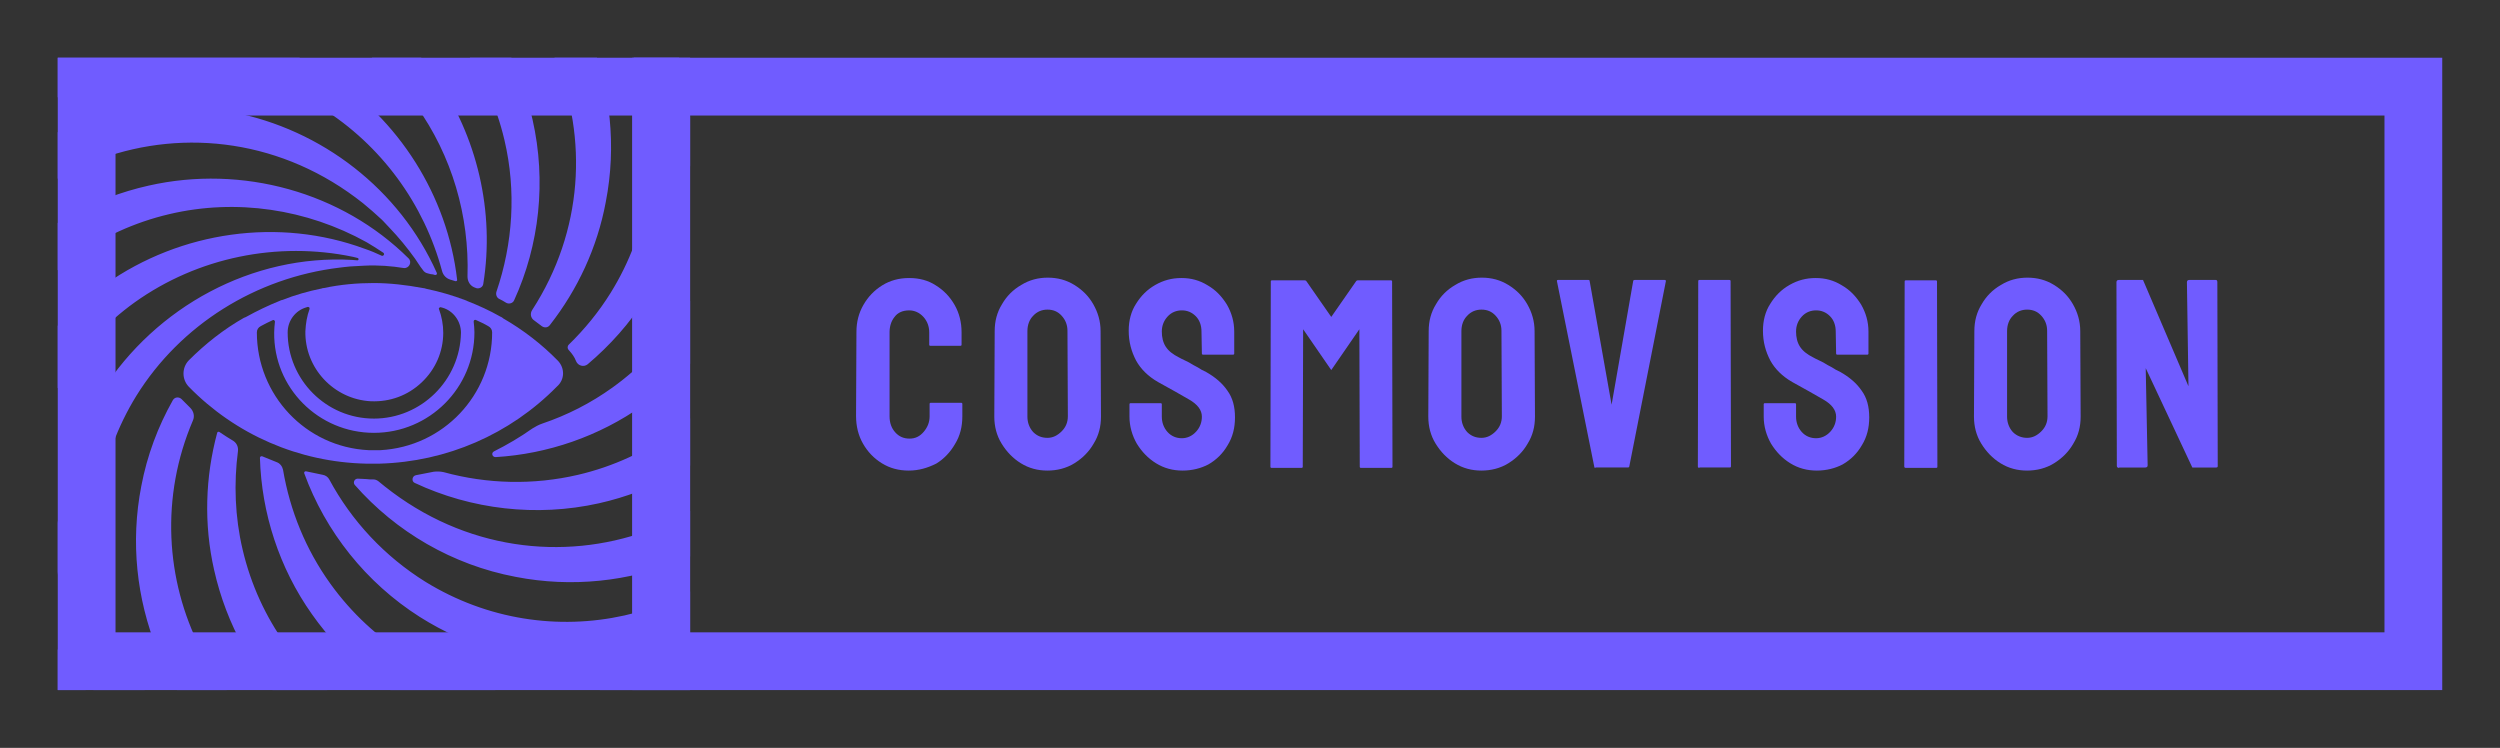 <svg xmlns="http://www.w3.org/2000/svg" xmlns:xlink="http://www.w3.org/1999/xlink" id="Calque_1" x="0px" y="0px" viewBox="0 0 649.2 194.2" style="enable-background:new 0 0 649.2 194.2;" xml:space="preserve"><rect x="0" y="0" width="649.2" height="194.2" fill="#333333" stroke="none"/><style type="text/css">	.st0{fill:#705CFF;}	.st1{fill:#FFFFFF;}	.st2{fill:#21213A;}	.st3{clip-path:url(#SVGID_00000173861392781998653650000005801492444630675861_);fill:#705CFF;}	.st4{clip-path:url(#SVGID_00000067222760157269418600000007422883374184061092_);fill:#705CFF;}</style><g>	<g>		<defs>			<rect id="SVGID_1_" x="-1863.5" y="-129.6" width="456.2" height="305"></rect>		</defs>		<clipPath id="SVGID_00000068646826667523386680000002994377608121252741_">			<use xlink:href="#SVGID_1_" style="overflow:visible;"></use>		</clipPath>	</g>	<path class="st0" d="M-1862.6-131.9L-1862.6-131.9c-0.5,0-0.9,0.4-0.9,0.9v0c0,0.7,0.8,1.1,1.4,0.8c0,0,0,0,0,0   C-1861.3-130.8-1861.7-131.9-1862.6-131.9z"></path>	<path class="st0" d="M-1593.8-52.8c-0.1,0-0.2,0-0.3,0c-0.1,0-0.2,0-0.3,0C-1594.2-52.8-1594-52.8-1593.8-52.8z"></path>	<path class="st0" d="M-1408.7,173.7c0,0-0.1,0.1-0.1,0.1c-0.8,0.5-0.5,1.7,0.4,1.7h0.1c0.5,0,0.9-0.4,0.9-0.9v-0.1   C-1407.3,173.8-1408.1,173.3-1408.7,173.7z"></path>	<path class="st0" d="M-1583.1-58.6c0.1,0.7,0.6,1.2,1.3,1.4c1.5,0.4,3,0.8,4.6,1.2c1.4,0.4,2.8-0.7,2.8-2.1c0-0.2,0-0.4,0-0.6   c0-2-0.1-4-0.2-5.8c-1.1-23.6-6.8-46.2-16.3-66.8c-0.1-0.3-0.5-0.5-0.8-0.5h-21.1c-0.7,0-1.2,0.8-0.7,1.4   C-1598.5-109.1-1588-84.7-1583.1-58.6z"></path>	<path class="st0" d="M-1563.7-54.8c-0.2,1.6,0.8,3.2,2.4,3.7c1.4,0.5,2.7,1,4,1.5c0,0,0,0,0,0c0.4,0.1,0.8,0.2,1.2,0.3   c2.2,0.3,3.2,0.3,4-2.1c7.1-26.5,7.9-53.8,2.9-79.9c-0.1-0.4-0.5-0.7-0.9-0.7h-21.6c-0.6,0-1,0.6-0.8,1.2   C-1564.3-106.4-1561.2-80.4-1563.7-54.8z"></path>	<path class="st0" d="M-1664.6-130.3c26.9,16.6,49.5,40,64.7,68.4c0.4,0.7,1,1.1,1.7,1.2c1.5,0.3,3,0.5,4.5,0.8c0,0,0.1,0,0.1,0   c0.3,0,0.7-0.4,0.7-0.7c-0.7-2.3-1.5-4.5-2.2-6.7c-1.1-3.3-2.9-7.7-4.3-10.9c-0.7-1.8-1.7-3.6-2.4-5.3   c-8.5-18.2-19.8-34.4-33.2-48.3c-0.2-0.2-0.4-0.3-0.7-0.3h-28.3C-1665.1-131.9-1665.4-130.7-1664.6-130.3z"></path>	<path class="st0" d="M-1740.9,79.2c0.3-2.5-1-5-3.2-6.3c-3.9-2.2-7.8-4.5-11.6-7c-2-1.3-4.6-0.2-5.3,2.1   c-9.2,35-7.7,72.3,5.4,106.8c0.1,0.4,0.5,0.6,0.9,0.6h27.6c0.6,0,1.1-0.7,0.8-1.3C-1739.6,144-1744.3,111.1-1740.9,79.2z"></path>	<path class="st0" d="M-1511.3-25.9c3.4,2.3,6.7,4.6,9.9,7c1.7,1.3,4.1,1,5.4-0.6c25.8-31,40.6-70.4,40.7-111.5   c0-0.5-0.4-0.9-0.9-0.9h-25.5c-0.5,0-0.9,0.4-0.9,0.9c-0.3,35.7-11,70.2-29.9,99.4C-1513.8-29.8-1513.2-27.2-1511.3-25.9z"></path>	<path class="st0" d="M-1705.1,93c-0.3-1.9-1.7-3.4-3.5-4.1c-4.2-1.5-8.3-3-12.4-4.7c-1.8-0.8-3.8,0.6-3.8,2.5   c0,31,8.2,61.5,23.6,88.2c0.2,0.3,0.5,0.5,0.8,0.5h30.1c0.7,0,1.2-0.9,0.7-1.4C-1687.9,150.1-1700,122.2-1705.1,93z"></path>	<path class="st0" d="M-1538.7-41.6c2.6,1.2,5.1,2.5,7.7,3.9c1.9,1,4.3,0.3,5.4-1.6c15.4-28.3,22.8-60.1,21.5-91.7   c0-0.5-0.4-0.9-0.9-0.9h-24.1c-0.5,0-0.9,0.5-0.9,1c3.2,28.9-0.4,58.1-10.4,85.2C-1541-44.1-1540.3-42.4-1538.7-41.6z"></path>	<path class="st0" d="M-1597.9,173.7c-30.1-17.4-54.7-42.8-70.9-72.9c-0.8-1.5-2.2-2.5-3.8-2.7c-3.9-0.7-7.7-1.4-11.6-2.3   c-2.4-0.5-4.4,1.7-3.7,4c9.2,28.9,25.7,54.8,47.4,75.3c0.2,0.2,0.4,0.2,0.6,0.2h41.5C-1597.4,175.4-1597.1,174.2-1597.9,173.7z"></path>	<path class="st0" d="M-1797.6,7.4c0,0,0.1-0.1,0.1-0.1c0.9-1.6,2-3.1,3.3-4.4c1-1.1,2.1-2.1,3.2-3.2   c28.5-31.3,67.2-52.6,109.5-58.7c0.5-0.1,0.9-0.2,1.4-0.3c0.7-0.2,1.5-0.3,2.2-0.4c6.1-1.2,12.3-2.2,18.5-2.9c1.2-0.1,1.2-1.9,0-2   c-1.3-0.2-2.5-0.4-3.8-0.5c-10.3-1.3-21-1.7-31.4-1.2c-78.9,3.6-146.4,58.5-164.2,135.4c-7.6,32.6-10.4,69.7,0.4,100.4   c1,2.9,7.3,2.3,8.4,5.2c0.2,0.4,0.5,0.6,1,0.6h14.2c0.7,0,1.1-0.6,1-1.3c-9.2-35.6-8.1-73.8,4.5-110.2   C-1822,43.1-1811.2,24-1797.6,7.4z"></path>	<path class="st0" d="M-1481.8-2.2c1.8,1.7,3.5,3.4,5.2,5.1c1.5,1.5,2.7,3.2,3.7,4.9c1.7,3.1,5.8,3.7,8.4,1.4   c25.5-23.2,44.3-54,52.5-89.4c4-16.9,5.2-34,4-50.9c0-0.5-0.4-0.8-0.9-0.8h-21.3c-0.5,0-0.9,0.4-0.9,0.9   c-0.6,18.8-4.1,37.7-10.5,56.1c-8.7,25.2-22.6,47.8-40.3,66.6C-1483.6-6.6-1483.5-3.9-1481.8-2.2z"></path>	<path class="st0" d="M-1860.7,10.9c5.7-9.2,12.3-18,19.6-26.3c51.8-58.6,137-79.1,208.8-48.4c0.2,0.1,0.4,0.1,0.6,0.1l0,0   c1.5,0,2.2-2,0.9-2.8c-1.5-1-3-1.9-4.2-2.6c-10-6-20.9-11.2-31.8-15.1c-70.5-25.5-149.3-4.3-196.3,53c-0.2,0.3-0.4,0.6-0.4,1V10   C-1863.5,11.6-1861.5,12.2-1860.7,10.9z"></path>	<path class="st0" d="M-1778.9,48.9c-3.6-3.1-7.1-6.2-10.6-9.6c-2-1.9-5.2-1.4-6.5,1.1c-16.9,32.6-23.6,70.5-17.2,108.6   c1.4,8.8,3.6,17.5,6.4,25.8c0.1,0.4,0.5,0.6,0.9,0.6h24.2c0.6,0,1-0.6,0.9-1.1c-3.8-13.3-6.2-27.2-7-41.4   c-1.6-26.1,2.4-51.7,11.2-75.5C-1775.5,54.3-1776.4,50.9-1778.9,48.9z"></path>	<path class="st0" d="M-1408.9-23.9c-6,10-13,19.5-20.9,28.4c-18.4,20.8-41.1,36.8-65.8,47.4c-0.1,0-0.1,0.1-0.2,0.1   c-15.3,12.3-31.9,22.5-49.7,30.3c-0.8,0.4-0.6,1.6,0.3,1.6c52.4,0.6,103.5-22.1,137.6-63.8c0.1-0.2,0.2-0.3,0.2-0.5v-43.1   C-1407.3-24.4-1408.4-24.7-1408.9-23.9z"></path>	<path class="st0" d="M-1408.7,119.3c-26.2,16-56.4,25.8-88.4,27.7c-48.5,3-95.6-13.6-131.4-43.8c-1.4-1.2-3.2-1.8-5-1.8   c-0.6,0-1.3,0-1.9,0c-2.1,0-4.2-0.1-6.1-0.2c-1.9-0.1-3.7-0.1-5.6-0.2c-2.1-0.1-3.4,2.3-2.1,4c38.9,51,103.1,78.2,168.3,67.3   c17.7-2.9,52.8,6.8,68.4-1.2c8.1-4.1-2.4-24.3,4.9-29.6c0.2-0.2,0.4-0.4,0.4-0.7v-20.7C-1407.3,119.4-1408.1,118.9-1408.7,119.3z"></path>	<path class="st0" d="M-1862-67c12.1-10.3,25.7-19.2,40.5-26.4c68.2-33.3,151.8-21.4,206.6,30.3c0.1,0.1,0.3,0.2,0.5,0.2   c1.8,0.2,3.5,0.4,5.3,0.6c-0.5-0.7-1-1.4-1.5-2c-6.9-9.4-15-18.3-23.6-26.1c-22.7-20.7-49.7-34.7-78.2-41.6c-0.1,0-0.1,0-0.2,0   h-82.6c-0.1,0-0.1,0-0.2,0c-17.5,4.3-45.1-1.7-61,8.3c-6,3.7-1.2,20.8-6.6,25.1c-0.2,0.2-0.3,0.4-0.3,0.7v30.1   C-1863.5-66.9-1862.6-66.5-1862-67z"></path>	<path class="st0" d="M-1408.8,56c-12.1,10.3-25.7,19.2-40.5,26.4c-40.8,19.9-87,23.6-129.3,12.4c-1.1-0.3-2.3-0.3-3.4,0   c-6.5,1.6-13.1,2.9-19.8,3.9c-2.5,0.4-3.1,3.7-0.9,5c54.9,30.4,123,30.2,177.9-4.1c6-3.7,11.6-7.8,17-12.1c0.2-0.2,0.3-0.4,0.3-0.7   V56.7C-1407.3,56-1408.2,55.5-1408.8,56z"></path>	<path class="st0" d="M-1799.2,275.2c-2.6,0-4.9-0.6-7-1.9c-2.1-1.3-3.7-3-4.9-5.1c-1.2-2.1-1.8-4.5-1.8-7.2l0.1-21.8   c0-2.6,0.6-4.9,1.8-7c1.2-2.1,2.8-3.8,4.9-5.1c2.1-1.3,4.4-1.9,7-1.9s4.9,0.6,6.9,1.9c2.1,1.3,3.7,3,4.9,5.1   c1.2,2.1,1.8,4.5,1.8,7.1v3.2c0,0.2-0.1,0.3-0.3,0.3h-7.8c-0.2,0-0.3-0.1-0.3-0.3v-3.2c0-1.5-0.5-2.9-1.5-4c-1-1.1-2.3-1.7-3.7-1.7   c-1.7,0-3,0.6-3.8,1.7c-0.9,1.1-1.3,2.5-1.3,4v21.8c0,1.7,0.5,3.1,1.5,4.2c1,1.1,2.2,1.6,3.7,1.6c1.5,0,2.7-0.6,3.7-1.8   c1-1.2,1.5-2.5,1.5-4v-3.2c0-0.2,0.1-0.3,0.3-0.3h7.9c0.2,0,0.3,0.1,0.3,0.3v3.2c0,2.7-0.6,5.1-1.9,7.2c-1.2,2.1-2.9,3.9-4.9,5.1   C-1794.4,274.5-1796.7,275.2-1799.2,275.2z"></path>	<path class="st0" d="M-1763.3,275.2c-2.5,0-4.8-0.6-6.9-1.9c-2.1-1.3-3.7-3-5-5.1c-1.3-2.1-1.9-4.5-1.9-7l0.1-22.2   c0-2.6,0.6-4.9,1.9-7c1.2-2.1,2.9-3.8,5-5c2.1-1.3,4.4-1.9,6.9-1.9c2.5,0,4.8,0.6,6.9,1.9c2.1,1.3,3.7,2.9,4.9,5   c1.2,2.1,1.9,4.4,1.9,7l0.1,22.2c0,2.6-0.6,4.9-1.9,7c-1.2,2.1-2.9,3.8-5,5.1S-1760.7,275.2-1763.3,275.2z M-1763.3,266.7   c1.4,0,2.6-0.6,3.7-1.7s1.6-2.4,1.6-3.9l-0.1-22.2c0-1.5-0.5-2.8-1.5-3.9c-1-1.1-2.2-1.6-3.7-1.6c-1.4,0-2.7,0.5-3.7,1.6   c-1,1-1.5,2.4-1.5,4v22.2c0,1.5,0.5,2.9,1.5,4C-1766,266.2-1764.7,266.7-1763.3,266.7z"></path>	<path class="st0" d="M-1728.1,275.2c-2.5,0-4.8-0.6-6.9-1.9c-2.1-1.3-3.7-3-5-5.1c-1.2-2.1-1.9-4.5-1.9-7v-3.2   c0-0.2,0.1-0.3,0.3-0.3h7.8c0.2,0,0.3,0.1,0.3,0.3v3.2c0,1.5,0.5,2.9,1.5,4c1,1.1,2.3,1.6,3.7,1.6c1.4,0,2.7-0.6,3.7-1.7   c1-1.1,1.5-2.4,1.5-3.9c0-1.7-1.1-3.2-3.4-4.5c-0.7-0.4-1.9-1.1-3.5-2c-1.6-0.9-3.1-1.7-4.5-2.5c-2.6-1.5-4.5-3.4-5.7-5.6   c-1.2-2.3-1.9-4.8-1.9-7.7c0-2.6,0.6-5,1.9-7c1.3-2.1,2.9-3.7,5-4.9c2.1-1.2,4.3-1.8,6.8-1.8c2.5,0,4.7,0.6,6.8,1.9   c2.1,1.2,3.7,2.9,5,5c1.2,2.1,1.9,4.4,1.9,7v5.7c0,0.2-0.1,0.3-0.3,0.3h-7.8c-0.2,0-0.3-0.1-0.3-0.3l-0.1-5.7c0-1.6-0.5-3-1.5-4   c-1-1-2.2-1.5-3.6-1.5c-1.4,0-2.7,0.5-3.7,1.6c-1,1.1-1.5,2.4-1.5,3.9c0,1.5,0.3,2.8,1,3.9s1.8,2,3.6,2.9c0.2,0.1,0.7,0.4,1.4,0.7   c0.7,0.3,1.4,0.7,2.2,1.2c0.8,0.4,1.5,0.8,2.1,1.2c0.6,0.3,1,0.5,1.2,0.6c2.3,1.3,4.2,2.9,5.5,4.8c1.4,1.9,2,4.2,2,7   c0,2.7-0.6,5.1-1.9,7.2c-1.2,2.1-2.9,3.8-5,5C-1723.3,274.6-1725.6,275.2-1728.1,275.2z"></path>	<path class="st0" d="M-1705,274.5c-0.2,0-0.3-0.1-0.3-0.3l0.1-48.1c0-0.2,0.1-0.3,0.3-0.3h8.5c0.2,0,0.4,0.1,0.5,0.3l6.4,9.2   l6.4-9.2c0.1-0.2,0.3-0.3,0.5-0.3h8.6c0.2,0,0.3,0.1,0.3,0.3l0.1,48.1c0,0.2-0.1,0.3-0.3,0.3h-7.9c-0.2,0-0.3-0.1-0.3-0.3   l-0.1-35.7l-7.3,10.6l-7.3-10.6l-0.1,35.7c0,0.2-0.1,0.3-0.3,0.3H-1705z"></path>	<path class="st0" d="M-1650.6,275.2c-2.5,0-4.8-0.6-6.9-1.9c-2.1-1.3-3.7-3-5-5.1c-1.3-2.1-1.9-4.5-1.9-7l0.1-22.2   c0-2.6,0.6-4.9,1.9-7c1.2-2.1,2.9-3.8,5-5c2.1-1.3,4.4-1.9,6.9-1.9c2.5,0,4.8,0.6,6.9,1.9c2.1,1.3,3.7,2.9,4.9,5   c1.2,2.1,1.9,4.4,1.9,7l0.1,22.2c0,2.6-0.6,4.9-1.9,7c-1.2,2.1-2.9,3.8-5,5.1S-1648.1,275.2-1650.6,275.2z M-1650.6,266.7   c1.4,0,2.6-0.6,3.7-1.7s1.6-2.4,1.6-3.9l-0.1-22.2c0-1.5-0.5-2.8-1.5-3.9c-1-1.1-2.2-1.6-3.7-1.6c-1.4,0-2.7,0.5-3.7,1.6   c-1,1-1.5,2.4-1.5,4v22.2c0,1.5,0.5,2.9,1.5,4C-1653.3,266.2-1652,266.7-1650.6,266.7z"></path>	<path class="st0" d="M-1621,274.5c-0.2,0-0.3-0.1-0.3-0.3l-9.7-48.1c0-0.2,0-0.3,0.3-0.3h7.9c0.2,0,0.3,0.1,0.3,0.3l5.7,32.1   l5.6-32.1c0-0.2,0.2-0.3,0.4-0.3h7.8c0.2,0,0.3,0.1,0.3,0.3l-9.5,48.1c0,0.2-0.2,0.3-0.3,0.3H-1621z"></path>	<path class="st0" d="M-1593.9,274.5c-0.2,0-0.4-0.1-0.4-0.3l0.1-48.1c0-0.2,0.1-0.3,0.3-0.3h7.8c0.2,0,0.3,0.1,0.3,0.3l0.1,48.1   c0,0.2-0.1,0.3-0.3,0.3H-1593.9z"></path>	<path class="st0" d="M-1563.5,275.2c-2.5,0-4.8-0.6-6.9-1.9c-2.1-1.3-3.7-3-5-5.1c-1.2-2.1-1.9-4.5-1.9-7v-3.2   c0-0.2,0.1-0.3,0.3-0.3h7.8c0.2,0,0.3,0.1,0.3,0.3v3.2c0,1.5,0.5,2.9,1.5,4c1,1.1,2.3,1.6,3.7,1.6c1.4,0,2.7-0.6,3.7-1.7   c1-1.1,1.5-2.4,1.5-3.9c0-1.7-1.1-3.2-3.4-4.5c-0.7-0.4-1.9-1.1-3.5-2c-1.6-0.9-3.1-1.7-4.5-2.5c-2.6-1.5-4.5-3.4-5.7-5.6   c-1.2-2.3-1.9-4.8-1.9-7.7c0-2.6,0.6-5,1.9-7c1.3-2.1,2.9-3.7,5-4.9c2.1-1.2,4.3-1.8,6.8-1.8c2.5,0,4.7,0.6,6.8,1.9   c2.1,1.2,3.7,2.9,5,5c1.2,2.1,1.9,4.4,1.9,7v5.7c0,0.2-0.1,0.3-0.3,0.3h-7.8c-0.2,0-0.3-0.1-0.3-0.3l-0.1-5.7c0-1.6-0.5-3-1.5-4   c-1-1-2.2-1.5-3.6-1.5c-1.4,0-2.7,0.5-3.7,1.6c-1,1.1-1.5,2.4-1.5,3.9c0,1.5,0.3,2.8,1,3.9s1.8,2,3.6,2.9c0.2,0.1,0.7,0.4,1.4,0.7   c0.7,0.3,1.4,0.7,2.2,1.2c0.8,0.4,1.5,0.8,2.1,1.2c0.6,0.3,1,0.5,1.2,0.6c2.3,1.3,4.2,2.9,5.5,4.8c1.4,1.9,2,4.2,2,7   c0,2.7-0.6,5.1-1.9,7.2c-1.2,2.1-2.9,3.8-5,5C-1558.7,274.6-1561,275.2-1563.5,275.2z"></path>	<path class="st0" d="M-1540.3,274.5c-0.2,0-0.4-0.1-0.4-0.3l0.1-48.1c0-0.2,0.1-0.3,0.3-0.3h7.8c0.2,0,0.3,0.1,0.3,0.3l0.1,48.1   c0,0.2-0.1,0.3-0.3,0.3H-1540.3z"></path>	<path class="st0" d="M-1508.8,275.2c-2.5,0-4.8-0.6-6.9-1.9c-2.1-1.3-3.7-3-5-5.1c-1.3-2.1-1.9-4.5-1.9-7l0.1-22.2   c0-2.6,0.6-4.9,1.9-7c1.2-2.1,2.9-3.8,5-5c2.1-1.3,4.4-1.9,6.9-1.9c2.5,0,4.8,0.6,6.9,1.9c2.1,1.3,3.7,2.9,4.9,5   c1.2,2.1,1.9,4.4,1.9,7l0.1,22.2c0,2.6-0.6,4.9-1.9,7c-1.2,2.1-2.9,3.8-5,5.1S-1506.3,275.2-1508.8,275.2z M-1508.8,266.7   c1.4,0,2.6-0.6,3.7-1.7s1.6-2.4,1.6-3.9l-0.1-22.2c0-1.5-0.5-2.8-1.5-3.9c-1-1.1-2.2-1.6-3.7-1.6c-1.4,0-2.7,0.5-3.7,1.6   c-1,1-1.5,2.4-1.5,4v22.2c0,1.5,0.5,2.9,1.5,4C-1511.5,266.2-1510.3,266.7-1508.8,266.7z"></path>	<path class="st0" d="M-1485,274.5c-0.4,0-0.6-0.2-0.6-0.5l-0.1-47.7c0-0.4,0.2-0.6,0.6-0.6h6.3l11.8,27.6l-0.4-27   c0-0.4,0.2-0.6,0.6-0.6h6.9c0.3,0,0.4,0.2,0.4,0.6l0.1,47.7c0,0.3-0.1,0.4-0.4,0.4h-6.2l-12.1-25.8l0.5,25.2c0,0.4-0.2,0.6-0.6,0.6   H-1485z"></path>	<g>		<path class="st0" d="M-1529.9-14.4l35.2,27l0.9,13.5c0,0-14.6,14.6-15.2,15.2c-0.6,0.6-59.6,31.7-59.6,31.7l-2.4-6.5l13.1-19.4    l17.4-25.7l2.6-17.8l3.4-15.2l-0.6-6.6L-1529.9-14.4z"></path>		<path class="st0" d="M-1740.9-14.4l-35.2,27l-0.9,13.5c0,0,14.6,14.6,15.2,15.2c0.6,0.6,59.6,31.7,59.6,31.7l2.4-6.5l-13.1-19.4    l-17.4-25.7l-2.6-17.8l-3.4-15.2l0.6-6.6L-1740.9-14.4z"></path>		<path class="st0" d="M-1489.8,8.4c-12.8-13-27.3-24.3-43.2-33.5c-0.7-0.7-1.6-1.2-2.5-1.4c-8.5-4.8-17.3-9-25.9-12.3    c-0.6-0.4-1.3-0.7-2-0.8c-9.9-3.7-20.1-6.7-30.5-8.9c-0.8-0.4-1.7-0.6-2.7-0.5c-13-2.5-26.1-3.8-38.9-3.8    c-13.1,0-26.4,1.3-39.3,3.9c-0.5,0-1,0.1-1.4,0.2c-10.7,2.2-21.2,5.2-31.3,9.1c-0.7,0.1-1.3,0.4-1.7,0.6    c-9.1,3.5-18.1,7.8-26.7,12.7c-0.6,0.2-1.1,0.5-1.4,0.8c-16.1,9.3-30.8,20.7-43.7,33.9c-5.6,5.7-5.6,15,0,20.7    c37.2,37.9,87,59.6,140.1,61c1.8,0.1,3.7,0.1,5.5,0.1c1.8,0,3.7,0,5.5-0.1c53.1-1.4,102.9-23.1,140.1-61    C-1484.2,23.4-1484.2,14.1-1489.8,8.4z M-1499.9,18.7c0,3.1-1.3,6.1-3.8,8.3c-17.8,16.6-38.4,29.6-61.2,38.6    c-0.7,0.3-1.1-0.1-1.3-0.4c-0.1-0.2-0.4-0.9,0.2-1.4c21.4-19.1,34-46.1,34.9-74.6c9.8,6.3,19,13.4,27.4,21.3    C-1501.3,12.7-1499.9,15.7-1499.9,18.7z M-1635.4,54.2c-37.6,0-68.3-30.6-68.3-68.3c0-9.2,6.1-17.4,14.8-19.9l0.9-0.3    c0.1,0,0.2-0.1,0.3-0.1c0.4,0,0.7,0.2,0.8,0.4c0.1,0.2,0.5,0.6,0.2,1.2c-2.1,5.6-3.2,11.6-3.3,17.6c-0.5,29.1,22.7,53.9,51.7,55.4    c15.1,0.7,29.4-4.6,40.3-15c10.9-10.4,16.9-24.4,16.9-39.4c0-6.4-1.1-12.7-3.3-18.7c-0.2-0.6,0.1-1,0.2-1.2    c0.1-0.2,0.5-0.5,1.1-0.3l1.1,0.3c8.6,2.5,14.6,10.6,14.6,19.8C-1567.1,23.5-1597.8,54.2-1635.4,54.2z M-1635.4,65.3    c43.8,0,79.4-35.6,79.4-79.4c0-2.8-0.2-5.7-0.5-8.6c-0.1-0.6,0.3-1,0.5-1.1c0.2-0.1,0.6-0.3,1.1-0.1c3.4,1.5,6.7,3.2,9.9,4.9    c1.8,0.9,2.9,2.8,2.9,4.9v0c0,49.7-38.8,90.6-88.3,93.1l-1.6,0.1c-2.2,0.1-4.4,0.1-6.5,0l-1.6-0.1c-49.6-2.6-88.4-43.5-88.4-93.2    c0-2.1,1.1-4,2.9-4.9c3.2-1.7,6.5-3.3,9.9-4.9c0.2-0.1,0.3-0.1,0.4-0.1c0.3,0,0.5,0.1,0.6,0.2c0.2,0.1,0.5,0.5,0.5,1.1    c-0.3,2.9-0.5,5.8-0.5,8.7C-1714.8,29.7-1679.2,65.3-1635.4,65.3z M-1704.7,65.2c-0.2,0.3-0.6,0.7-1.3,0.4    c-22.8-9-43.4-21.9-61.2-38.6c-2.4-2.3-3.8-5.2-3.8-8.3c0-3.1,1.3-6,3.7-8.3c8.4-7.9,17.6-15,27.4-21.3    c0.9,28.5,13.5,55.5,34.9,74.6C-1704.2,64.4-1704.6,65-1704.7,65.2z"></path>	</g>	<path class="st0" d="M-1415.4-122.9v440h-440v-440H-1415.4 M-1400.4-137.9h-470v470h470V-137.9L-1400.4-137.9z"></path>	<rect x="-1861.2" y="167.9" class="st0" width="451.5" height="15"></rect></g><g>	<g>		<defs>			<rect id="SVGID_00000129908999474343958070000017768995471063154602_" x="-2903.5" y="-129.6" width="456.2" height="305"></rect>		</defs>		<clipPath id="SVGID_00000163038034045454837370000006576386650073163429_">			<use xlink:href="#SVGID_00000129908999474343958070000017768995471063154602_" style="overflow:visible;"></use>		</clipPath>	</g>	<path class="st0" d="M-2902.6-131.9L-2902.6-131.9c-0.5,0-0.9,0.4-0.9,0.9v0c0,0.7,0.8,1.1,1.4,0.8c0,0,0,0,0,0   C-2901.3-130.8-2901.7-131.9-2902.6-131.9z"></path>	<path class="st0" d="M-2633.8-52.8c-0.1,0-0.2,0-0.3,0c-0.1,0-0.2,0-0.3,0C-2634.2-52.8-2634-52.8-2633.8-52.8z"></path>	<path class="st0" d="M-2448.7,173.7c0,0-0.1,0.1-0.1,0.1c-0.8,0.5-0.5,1.7,0.4,1.7h0.1c0.5,0,0.9-0.4,0.9-0.9v-0.1   C-2447.3,173.8-2448.1,173.3-2448.7,173.7z"></path>	<g>		<path d="M-2623.1-58.6c0.1,0.7,0.6,1.2,1.3,1.4c1.5,0.4,3,0.8,4.6,1.2c1.4,0.4,2.8-0.7,2.8-2.1c0-0.2,0-0.4,0-0.6    c0-2-0.1-4-0.2-5.8c-1.1-23.6-6.8-46.2-16.3-66.8c-0.1-0.3-0.5-0.5-0.8-0.5h-21.1c-0.7,0-1.2,0.8-0.7,1.4    C-2638.5-109.1-2628-84.7-2623.1-58.6z"></path>		<path d="M-2603.7-54.8c-0.2,1.6,0.8,3.2,2.4,3.7c1.4,0.5,2.7,1,4,1.5c0,0,0,0,0,0c0.4,0.1,0.8,0.2,1.2,0.3c2.2,0.3,3.2,0.3,4-2.1    c7.1-26.5,7.9-53.8,2.9-79.9c-0.1-0.4-0.5-0.7-0.9-0.7h-21.6c-0.6,0-1,0.6-0.8,1.2C-2604.3-106.4-2601.2-80.4-2603.7-54.8z"></path>		<path d="M-2704.6-130.3c26.9,16.6,49.5,40,64.7,68.4c0.4,0.7,1,1.1,1.7,1.2c1.5,0.3,3,0.5,4.5,0.8c0,0,0.1,0,0.1,0    c0.3,0,0.7-0.4,0.7-0.7c-0.7-2.3-1.5-4.5-2.2-6.7c-1.1-3.3-2.9-7.7-4.3-10.9c-0.7-1.8-1.7-3.6-2.4-5.3    c-8.5-18.2-19.8-34.4-33.2-48.3c-0.2-0.2-0.4-0.3-0.7-0.3h-28.3C-2705.1-131.9-2705.4-130.7-2704.6-130.3z"></path>		<path d="M-2780.9,79.2c0.3-2.5-1-5-3.2-6.3c-3.9-2.2-7.8-4.5-11.6-7c-2-1.3-4.6-0.2-5.3,2.1c-9.2,35-7.7,72.3,5.4,106.8    c0.1,0.4,0.5,0.6,0.9,0.6h27.6c0.6,0,1.1-0.7,0.8-1.3C-2779.6,144-2784.3,111.1-2780.9,79.2z"></path>		<path d="M-2551.3-25.9c3.4,2.3,6.7,4.6,9.9,7c1.7,1.3,4.1,1,5.4-0.6c25.8-31,40.6-70.4,40.7-111.5c0-0.5-0.4-0.9-0.9-0.9h-25.5    c-0.5,0-0.9,0.4-0.9,0.9c-0.3,35.7-11,70.2-29.9,99.4C-2553.8-29.8-2553.2-27.2-2551.3-25.9z"></path>		<path d="M-2745.1,93c-0.3-1.9-1.7-3.4-3.5-4.1c-4.2-1.5-8.3-3-12.4-4.7c-1.8-0.8-3.8,0.6-3.8,2.5c0,31,8.2,61.5,23.6,88.2    c0.2,0.3,0.5,0.5,0.8,0.5h30.1c0.7,0,1.2-0.9,0.7-1.4C-2727.9,150.1-2740,122.2-2745.1,93z"></path>		<path d="M-2578.7-41.6c2.6,1.2,5.1,2.5,7.7,3.9c1.9,1,4.3,0.3,5.4-1.6c15.4-28.3,22.8-60.1,21.5-91.7c0-0.5-0.4-0.9-0.9-0.9h-24.1    c-0.5,0-0.9,0.5-0.9,1c3.2,28.9-0.4,58.1-10.4,85.2C-2581-44.1-2580.3-42.4-2578.7-41.6z"></path>		<path d="M-2637.9,173.7c-30.1-17.4-54.7-42.8-70.9-72.9c-0.8-1.5-2.2-2.5-3.8-2.7c-3.9-0.7-7.7-1.4-11.6-2.3    c-2.4-0.5-4.4,1.7-3.7,4c9.2,28.9,25.7,54.8,47.4,75.3c0.2,0.2,0.4,0.2,0.6,0.2h41.5C-2637.4,175.4-2637.1,174.2-2637.9,173.7z"></path>		<path d="M-2837.6,7.4c0,0,0.1-0.1,0.1-0.1c0.9-1.6,2-3.1,3.3-4.4c1-1.1,2.1-2.1,3.2-3.2c28.5-31.3,67.2-52.6,109.5-58.7    c0.5-0.1,0.9-0.2,1.4-0.3c0.7-0.2,1.5-0.3,2.2-0.4c6.1-1.2,12.3-2.2,18.5-2.9c1.2-0.1,1.2-1.9,0-2c-1.3-0.2-2.5-0.4-3.8-0.5    c-10.3-1.3-21-1.7-31.4-1.2c-78.9,3.6-146.4,58.5-164.2,135.4c-7.6,32.6-10.4,69.7,0.4,100.4c1,2.9,7.3,2.3,8.4,5.2    c0.2,0.4,0.5,0.6,1,0.6h14.2c0.7,0,1.1-0.6,1-1.3c-9.2-35.6-8.1-73.8,4.5-110.2C-2862,43.1-2851.2,24-2837.6,7.4z"></path>		<path d="M-2521.8-2.2c1.8,1.7,3.5,3.4,5.2,5.1c1.5,1.5,2.7,3.2,3.7,4.9c1.7,3.1,5.8,3.7,8.4,1.4c25.5-23.2,44.3-54,52.5-89.4    c4-16.9,5.2-34,4-50.9c0-0.5-0.4-0.8-0.9-0.8h-21.3c-0.5,0-0.9,0.4-0.9,0.9c-0.6,18.8-4.1,37.7-10.5,56.1    c-8.7,25.2-22.6,47.8-40.3,66.6C-2523.6-6.6-2523.5-3.9-2521.8-2.2z"></path>		<path d="M-2900.7,10.9c5.7-9.2,12.3-18,19.6-26.3c51.8-58.6,137-79.1,208.8-48.4c0.2,0.1,0.4,0.1,0.6,0.1l0,0c1.5,0,2.2-2,0.9-2.8    c-1.5-1-3-1.9-4.2-2.6c-10-6-20.9-11.2-31.8-15.1c-70.5-25.5-149.3-4.3-196.3,53c-0.2,0.3-0.4,0.6-0.4,1V10    C-2903.5,11.6-2901.5,12.2-2900.7,10.9z"></path>		<path d="M-2818.9,48.9c-3.6-3.1-7.1-6.2-10.6-9.6c-2-1.9-5.2-1.4-6.5,1.1c-16.9,32.6-23.6,70.5-17.2,108.6    c1.4,8.8,3.6,17.5,6.4,25.8c0.1,0.4,0.5,0.6,0.9,0.6h24.2c0.6,0,1-0.6,0.9-1.1c-3.8-13.3-6.2-27.2-7-41.4    c-1.6-26.1,2.4-51.7,11.2-75.5C-2815.5,54.3-2816.4,50.9-2818.9,48.9z"></path>		<path d="M-2448.9-23.9c-6,10-13,19.5-20.9,28.4c-18.4,20.8-41.1,36.8-65.8,47.4c-0.1,0-0.1,0.1-0.2,0.1    c-15.3,12.3-31.9,22.5-49.7,30.3c-0.8,0.4-0.6,1.6,0.3,1.6c52.4,0.6,103.5-22.1,137.6-63.8c0.1-0.2,0.2-0.3,0.2-0.5v-43.1    C-2447.3-24.4-2448.4-24.7-2448.9-23.9z"></path>		<path d="M-2448.7,119.3c-26.2,16-56.4,25.8-88.4,27.7c-48.5,3-95.6-13.6-131.4-43.8c-1.4-1.2-3.2-1.8-5-1.8c-0.6,0-1.3,0-1.9,0    c-2.1,0-4.2-0.1-6.1-0.2c-1.9-0.1-3.7-0.1-5.6-0.2c-2.1-0.1-3.4,2.3-2.1,4c38.9,51,103.1,78.2,168.3,67.3    c17.7-2.9,52.8,6.8,68.4-1.2c8.1-4.1-2.4-24.3,4.9-29.6c0.2-0.2,0.4-0.4,0.4-0.7v-20.7C-2447.3,119.4-2448.1,118.9-2448.7,119.3z"></path>		<path d="M-2902-67c12.1-10.3,25.7-19.2,40.5-26.4c68.2-33.3,151.8-21.4,206.6,30.3c0.1,0.1,0.3,0.2,0.5,0.2    c1.8,0.2,3.5,0.4,5.3,0.6c-0.5-0.7-1-1.4-1.5-2c-6.9-9.4-15-18.3-23.6-26.1c-22.7-20.7-49.7-34.7-78.2-41.6c-0.1,0-0.1,0-0.2,0    h-82.6c-0.1,0-0.1,0-0.2,0c-17.5,4.3-45.1-1.7-61,8.3c-6,3.7-1.2,20.8-6.6,25.1c-0.2,0.2-0.3,0.4-0.3,0.7v30.1    C-2903.5-66.9-2902.6-66.5-2902-67z"></path>		<path d="M-2448.8,56c-12.1,10.3-25.7,19.2-40.5,26.4c-40.8,19.9-87,23.6-129.3,12.4c-1.1-0.3-2.3-0.3-3.4,0    c-6.5,1.6-13.1,2.9-19.8,3.9c-2.5,0.4-3.1,3.7-0.9,5c54.9,30.4,123,30.2,177.9-4.1c6-3.7,11.6-7.8,17-12.1    c0.2-0.2,0.3-0.4,0.3-0.7V56.7C-2447.3,56-2448.2,55.5-2448.8,56z"></path>	</g>	<g>		<path d="M-2839.2,275.2c-2.6,0-4.9-0.6-7-1.9c-2.1-1.3-3.7-3-4.9-5.1c-1.2-2.1-1.8-4.5-1.8-7.2l0.1-21.8c0-2.6,0.6-4.9,1.8-7    c1.2-2.1,2.8-3.8,4.9-5.1c2.1-1.3,4.4-1.9,7-1.9s4.9,0.6,6.9,1.9c2.1,1.3,3.7,3,4.9,5.1c1.2,2.1,1.8,4.5,1.8,7.1v3.2    c0,0.2-0.1,0.3-0.3,0.3h-7.8c-0.2,0-0.3-0.1-0.3-0.3v-3.2c0-1.5-0.5-2.9-1.5-4c-1-1.1-2.3-1.7-3.7-1.7c-1.7,0-3,0.6-3.8,1.7    c-0.9,1.1-1.3,2.5-1.3,4v21.8c0,1.7,0.5,3.1,1.5,4.2c1,1.1,2.2,1.6,3.7,1.6c1.5,0,2.7-0.6,3.7-1.8c1-1.2,1.5-2.5,1.5-4v-3.2    c0-0.2,0.1-0.3,0.3-0.3h7.9c0.2,0,0.3,0.1,0.3,0.3v3.2c0,2.7-0.6,5.1-1.9,7.2c-1.2,2.1-2.9,3.9-4.9,5.1    C-2834.4,274.5-2836.7,275.2-2839.2,275.2z"></path>		<path d="M-2803.3,275.2c-2.5,0-4.8-0.6-6.9-1.9c-2.1-1.3-3.7-3-5-5.1c-1.3-2.1-1.9-4.5-1.9-7l0.1-22.2c0-2.6,0.6-4.9,1.9-7    c1.2-2.1,2.9-3.8,5-5c2.1-1.3,4.4-1.9,6.9-1.9c2.5,0,4.8,0.6,6.9,1.9c2.1,1.3,3.7,2.9,4.9,5c1.2,2.1,1.9,4.4,1.9,7l0.1,22.2    c0,2.6-0.6,4.9-1.9,7c-1.2,2.1-2.9,3.8-5,5.1S-2800.7,275.2-2803.3,275.2z M-2803.3,266.7c1.4,0,2.6-0.6,3.7-1.7s1.6-2.4,1.6-3.9    l-0.1-22.2c0-1.5-0.5-2.8-1.5-3.9c-1-1.1-2.2-1.6-3.7-1.6c-1.4,0-2.7,0.5-3.7,1.6c-1,1-1.5,2.4-1.5,4v22.2c0,1.5,0.5,2.9,1.5,4    C-2806,266.2-2804.7,266.7-2803.3,266.7z"></path>		<path d="M-2768.1,275.2c-2.5,0-4.8-0.6-6.9-1.9c-2.1-1.3-3.7-3-5-5.1c-1.2-2.1-1.9-4.5-1.9-7v-3.2c0-0.2,0.1-0.3,0.3-0.3h7.8    c0.2,0,0.3,0.1,0.3,0.3v3.2c0,1.5,0.5,2.9,1.5,4c1,1.1,2.3,1.6,3.7,1.6c1.4,0,2.7-0.6,3.7-1.7c1-1.1,1.5-2.4,1.5-3.9    c0-1.7-1.1-3.2-3.4-4.5c-0.7-0.4-1.9-1.1-3.5-2c-1.6-0.9-3.1-1.7-4.5-2.5c-2.6-1.5-4.5-3.4-5.7-5.6c-1.2-2.3-1.9-4.8-1.9-7.7    c0-2.6,0.6-5,1.9-7c1.3-2.1,2.9-3.7,5-4.9c2.1-1.2,4.3-1.8,6.8-1.8c2.5,0,4.7,0.6,6.8,1.9c2.1,1.2,3.7,2.9,5,5    c1.2,2.1,1.9,4.4,1.9,7v5.7c0,0.2-0.1,0.3-0.3,0.3h-7.8c-0.2,0-0.3-0.1-0.3-0.3l-0.1-5.7c0-1.6-0.5-3-1.5-4c-1-1-2.2-1.5-3.6-1.5    c-1.4,0-2.7,0.5-3.7,1.6c-1,1.1-1.5,2.4-1.5,3.9c0,1.5,0.3,2.8,1,3.9s1.8,2,3.6,2.9c0.2,0.1,0.7,0.4,1.4,0.7    c0.7,0.3,1.4,0.7,2.2,1.2c0.8,0.4,1.5,0.8,2.1,1.2c0.6,0.3,1,0.5,1.2,0.6c2.3,1.3,4.2,2.9,5.5,4.8c1.4,1.9,2,4.2,2,7    c0,2.7-0.6,5.1-1.9,7.2c-1.2,2.1-2.9,3.8-5,5C-2763.3,274.6-2765.6,275.2-2768.1,275.2z"></path>		<path d="M-2745,274.5c-0.2,0-0.3-0.1-0.3-0.3l0.1-48.1c0-0.2,0.1-0.3,0.3-0.3h8.5c0.2,0,0.4,0.1,0.5,0.3l6.4,9.2l6.4-9.2    c0.1-0.2,0.3-0.3,0.5-0.3h8.6c0.2,0,0.3,0.1,0.3,0.3l0.1,48.1c0,0.2-0.1,0.3-0.3,0.3h-7.9c-0.2,0-0.3-0.1-0.3-0.3l-0.1-35.7    l-7.3,10.6l-7.3-10.6l-0.1,35.7c0,0.2-0.1,0.3-0.3,0.3H-2745z"></path>		<path d="M-2690.6,275.2c-2.5,0-4.8-0.6-6.9-1.9c-2.1-1.3-3.7-3-5-5.1c-1.3-2.1-1.9-4.5-1.9-7l0.1-22.2c0-2.6,0.6-4.9,1.9-7    c1.2-2.1,2.9-3.8,5-5c2.1-1.3,4.4-1.9,6.9-1.9c2.5,0,4.8,0.6,6.9,1.9c2.1,1.3,3.7,2.9,4.9,5c1.2,2.1,1.9,4.4,1.9,7l0.1,22.2    c0,2.6-0.6,4.9-1.9,7c-1.2,2.1-2.9,3.8-5,5.1S-2688.1,275.2-2690.6,275.2z M-2690.6,266.7c1.4,0,2.6-0.6,3.7-1.7s1.6-2.4,1.6-3.9    l-0.1-22.2c0-1.5-0.5-2.8-1.5-3.9c-1-1.1-2.2-1.6-3.7-1.6c-1.4,0-2.7,0.5-3.7,1.6c-1,1-1.5,2.4-1.5,4v22.2c0,1.5,0.5,2.9,1.5,4    C-2693.3,266.2-2692,266.7-2690.6,266.7z"></path>		<path d="M-2661,274.5c-0.2,0-0.3-0.1-0.3-0.3l-9.7-48.1c0-0.2,0-0.3,0.3-0.3h7.9c0.2,0,0.3,0.1,0.3,0.3l5.7,32.1l5.6-32.1    c0-0.2,0.2-0.3,0.4-0.3h7.8c0.2,0,0.3,0.1,0.3,0.3l-9.5,48.1c0,0.2-0.2,0.3-0.3,0.3H-2661z"></path>		<path d="M-2633.9,274.5c-0.2,0-0.4-0.1-0.4-0.3l0.1-48.1c0-0.2,0.1-0.3,0.3-0.3h7.8c0.2,0,0.3,0.1,0.3,0.3l0.1,48.1    c0,0.2-0.1,0.3-0.3,0.3H-2633.9z"></path>		<path d="M-2603.5,275.2c-2.5,0-4.8-0.6-6.9-1.9c-2.1-1.3-3.7-3-5-5.1c-1.2-2.1-1.9-4.5-1.9-7v-3.2c0-0.2,0.1-0.3,0.3-0.3h7.8    c0.2,0,0.3,0.1,0.3,0.3v3.2c0,1.5,0.5,2.9,1.5,4c1,1.1,2.3,1.6,3.7,1.6c1.4,0,2.7-0.6,3.7-1.7c1-1.1,1.5-2.4,1.5-3.9    c0-1.7-1.1-3.2-3.4-4.5c-0.7-0.4-1.9-1.1-3.5-2c-1.6-0.9-3.1-1.7-4.5-2.5c-2.6-1.5-4.5-3.4-5.7-5.6c-1.2-2.3-1.9-4.8-1.9-7.7    c0-2.6,0.6-5,1.9-7c1.3-2.1,2.9-3.7,5-4.9c2.1-1.2,4.3-1.8,6.8-1.8c2.5,0,4.7,0.6,6.8,1.9c2.1,1.2,3.7,2.9,5,5    c1.2,2.1,1.9,4.4,1.9,7v5.7c0,0.2-0.1,0.3-0.3,0.3h-7.8c-0.2,0-0.3-0.1-0.3-0.3l-0.1-5.7c0-1.6-0.5-3-1.5-4c-1-1-2.2-1.5-3.6-1.5    c-1.4,0-2.7,0.5-3.7,1.6c-1,1.1-1.5,2.4-1.5,3.9c0,1.5,0.3,2.8,1,3.9s1.8,2,3.6,2.9c0.2,0.1,0.7,0.4,1.4,0.7    c0.7,0.3,1.4,0.7,2.2,1.2c0.8,0.4,1.5,0.8,2.1,1.2c0.6,0.3,1,0.5,1.2,0.6c2.3,1.3,4.2,2.9,5.5,4.8c1.4,1.9,2,4.2,2,7    c0,2.7-0.6,5.1-1.9,7.2c-1.2,2.1-2.9,3.8-5,5C-2598.7,274.6-2601,275.2-2603.5,275.2z"></path>		<path d="M-2580.3,274.5c-0.2,0-0.4-0.1-0.4-0.3l0.1-48.1c0-0.2,0.1-0.3,0.3-0.3h7.8c0.2,0,0.3,0.1,0.3,0.3l0.1,48.1    c0,0.2-0.1,0.3-0.3,0.3H-2580.3z"></path>		<path d="M-2548.8,275.2c-2.5,0-4.8-0.6-6.9-1.9c-2.1-1.3-3.7-3-5-5.1c-1.3-2.1-1.9-4.5-1.9-7l0.1-22.2c0-2.6,0.6-4.9,1.9-7    c1.2-2.1,2.9-3.8,5-5c2.1-1.3,4.4-1.9,6.9-1.9c2.5,0,4.8,0.6,6.9,1.9c2.1,1.3,3.7,2.9,4.9,5c1.2,2.1,1.9,4.4,1.9,7l0.1,22.2    c0,2.6-0.6,4.9-1.9,7c-1.2,2.1-2.9,3.8-5,5.1S-2546.3,275.2-2548.8,275.2z M-2548.8,266.7c1.4,0,2.6-0.6,3.7-1.7s1.6-2.4,1.6-3.9    l-0.1-22.2c0-1.5-0.5-2.8-1.5-3.9c-1-1.1-2.2-1.6-3.7-1.6c-1.4,0-2.7,0.5-3.7,1.6c-1,1-1.5,2.4-1.5,4v22.2c0,1.5,0.5,2.9,1.5,4    C-2551.5,266.2-2550.3,266.7-2548.8,266.7z"></path>		<path d="M-2525,274.5c-0.4,0-0.6-0.2-0.6-0.5l-0.1-47.7c0-0.4,0.2-0.6,0.6-0.6h6.3l11.8,27.6l-0.4-27c0-0.4,0.2-0.6,0.6-0.6h6.9    c0.3,0,0.4,0.2,0.4,0.6l0.1,47.7c0,0.3-0.1,0.4-0.4,0.4h-6.2l-12.1-25.8l0.5,25.2c0,0.4-0.2,0.6-0.6,0.6H-2525z"></path>	</g>	<g>		<path d="M-2569.9-14.4l35.2,27l0.9,13.5c0,0-14.6,14.6-15.2,15.2c-0.6,0.6-59.6,31.7-59.6,31.7l-2.4-6.5l13.1-19.4l17.4-25.7    l2.6-17.8l3.4-15.2l-0.6-6.6L-2569.9-14.4z"></path>		<path d="M-2780.9-14.4l-35.2,27l-0.9,13.5c0,0,14.6,14.6,15.2,15.2c0.6,0.6,59.6,31.7,59.6,31.7l2.4-6.5l-13.1-19.4l-17.4-25.7    l-2.6-17.8l-3.4-15.2l0.6-6.6L-2780.9-14.4z"></path>		<path d="M-2529.8,8.4c-12.8-13-27.3-24.3-43.2-33.5c-0.7-0.7-1.6-1.2-2.5-1.4c-8.5-4.8-17.3-9-25.9-12.3c-0.6-0.4-1.3-0.7-2-0.8    c-9.9-3.7-20.1-6.7-30.5-8.9c-0.8-0.4-1.7-0.6-2.7-0.5c-13-2.5-26.1-3.8-38.9-3.8c-13.1,0-26.4,1.3-39.3,3.9c-0.5,0-1,0.1-1.4,0.2    c-10.7,2.2-21.2,5.2-31.3,9.1c-0.7,0.1-1.3,0.4-1.7,0.6c-9.1,3.5-18.1,7.8-26.7,12.7c-0.6,0.2-1.1,0.5-1.4,0.8    c-16.1,9.3-30.8,20.7-43.7,33.9c-5.6,5.7-5.6,15,0,20.7c37.2,37.9,87,59.6,140.1,61c1.8,0.1,3.7,0.1,5.5,0.1c1.8,0,3.7,0,5.5-0.1    c53.1-1.4,102.9-23.1,140.1-61C-2524.2,23.4-2524.2,14.1-2529.8,8.4z M-2539.9,18.7c0,3.1-1.3,6.1-3.8,8.3    c-17.8,16.6-38.4,29.6-61.2,38.6c-0.7,0.3-1.1-0.1-1.3-0.4c-0.1-0.2-0.4-0.9,0.2-1.4c21.4-19.1,34-46.1,34.9-74.6    c9.8,6.3,19,13.4,27.4,21.3C-2541.3,12.7-2539.9,15.7-2539.9,18.7z M-2675.4,54.2c-37.6,0-68.3-30.6-68.3-68.3    c0-9.2,6.1-17.4,14.8-19.9l0.9-0.3c0.1,0,0.2-0.1,0.3-0.1c0.4,0,0.7,0.2,0.8,0.4c0.1,0.2,0.5,0.6,0.2,1.2    c-2.1,5.6-3.2,11.6-3.3,17.6c-0.5,29.1,22.7,53.9,51.7,55.4c15.1,0.7,29.4-4.6,40.3-15c10.9-10.4,16.9-24.4,16.9-39.4    c0-6.4-1.1-12.7-3.3-18.7c-0.2-0.6,0.1-1,0.2-1.2c0.1-0.2,0.5-0.5,1.1-0.3l1.1,0.3c8.6,2.5,14.6,10.6,14.6,19.8    C-2607.1,23.5-2637.8,54.2-2675.4,54.2z M-2675.4,65.3c43.8,0,79.4-35.6,79.4-79.4c0-2.8-0.2-5.7-0.5-8.6c-0.1-0.6,0.3-1,0.5-1.1    c0.2-0.1,0.6-0.3,1.1-0.1c3.4,1.5,6.7,3.2,9.9,4.9c1.8,0.9,2.9,2.8,2.9,4.9v0c0,49.7-38.8,90.6-88.3,93.1l-1.6,0.1    c-2.2,0.1-4.4,0.1-6.5,0l-1.6-0.1c-49.6-2.6-88.4-43.5-88.4-93.2c0-2.1,1.1-4,2.9-4.9c3.2-1.7,6.5-3.3,9.9-4.9    c0.2-0.1,0.3-0.1,0.4-0.1c0.3,0,0.5,0.1,0.6,0.2c0.2,0.1,0.5,0.5,0.5,1.1c-0.3,2.9-0.5,5.8-0.5,8.7    C-2754.8,29.7-2719.2,65.3-2675.4,65.3z M-2744.7,65.2c-0.2,0.3-0.6,0.7-1.3,0.4c-22.8-9-43.4-21.9-61.2-38.6    c-2.4-2.3-3.8-5.2-3.8-8.3c0-3.1,1.3-6,3.7-8.3c8.4-7.9,17.6-15,27.4-21.3c0.9,28.5,13.5,55.5,34.9,74.6    C-2744.2,64.4-2744.6,65-2744.7,65.2z"></path>	</g>	<path d="M-2455.4-122.9v440h-440v-440H-2455.4 M-2440.4-137.9h-470v470h470V-137.9L-2440.4-137.9z"></path>	<rect x="-2901.2" y="167.9" width="451.5" height="15"></rect></g><g>	<g>		<defs>			<rect id="SVGID_00000134956090625347584920000013774186506545691837_" x="-2383.5" y="-129.6" width="456.2" height="305"></rect>		</defs>		<clipPath id="SVGID_00000134244093769232183670000016096909299412055430_">			<use xlink:href="#SVGID_00000134956090625347584920000013774186506545691837_" style="overflow:visible;"></use>		</clipPath>	</g>	<path class="st0" d="M-2382.6-131.9L-2382.6-131.9c-0.5,0-0.9,0.4-0.9,0.9v0c0,0.7,0.8,1.1,1.4,0.8c0,0,0,0,0,0   C-2381.3-130.8-2381.7-131.9-2382.6-131.9z"></path>	<path class="st0" d="M-2113.8-52.8c-0.1,0-0.2,0-0.3,0c-0.1,0-0.2,0-0.3,0C-2114.2-52.8-2114-52.8-2113.8-52.8z"></path>	<path class="st0" d="M-1928.7,173.7c0,0-0.1,0.1-0.1,0.1c-0.8,0.5-0.5,1.7,0.4,1.7h0.1c0.5,0,0.9-0.4,0.9-0.9v-0.1   C-1927.3,173.8-1928.1,173.3-1928.7,173.7z"></path>	<g>		<path class="st1" d="M-2103.1-58.6c0.1,0.7,0.6,1.2,1.3,1.4c1.5,0.4,3,0.8,4.6,1.2c1.4,0.4,2.8-0.7,2.8-2.1c0-0.2,0-0.4,0-0.6    c0-2-0.1-4-0.2-5.8c-1.1-23.6-6.8-46.2-16.3-66.8c-0.1-0.3-0.5-0.5-0.8-0.5h-21.1c-0.7,0-1.2,0.8-0.7,1.4    C-2118.5-109.1-2108-84.7-2103.1-58.6z"></path>		<path class="st1" d="M-2083.7-54.8c-0.2,1.6,0.8,3.2,2.4,3.7c1.4,0.5,2.7,1,4,1.5c0,0,0,0,0,0c0.4,0.1,0.8,0.2,1.2,0.3    c2.2,0.3,3.2,0.3,4-2.1c7.1-26.5,7.9-53.8,2.9-79.9c-0.1-0.4-0.5-0.7-0.9-0.7h-21.6c-0.6,0-1,0.6-0.8,1.2    C-2084.3-106.4-2081.2-80.4-2083.7-54.8z"></path>		<path class="st1" d="M-2184.6-130.3c26.9,16.6,49.5,40,64.7,68.4c0.4,0.7,1,1.1,1.7,1.2c1.5,0.3,3,0.5,4.5,0.8c0,0,0.1,0,0.1,0    c0.3,0,0.7-0.4,0.7-0.7c-0.7-2.3-1.5-4.5-2.2-6.7c-1.1-3.3-2.9-7.7-4.3-10.9c-0.7-1.8-1.7-3.6-2.4-5.3    c-8.5-18.2-19.8-34.4-33.2-48.3c-0.2-0.2-0.4-0.3-0.7-0.3h-28.3C-2185.1-131.9-2185.4-130.7-2184.6-130.3z"></path>		<path class="st1" d="M-2260.9,79.2c0.3-2.5-1-5-3.2-6.3c-3.9-2.2-7.8-4.5-11.6-7c-2-1.3-4.6-0.2-5.3,2.1    c-9.2,35-7.7,72.3,5.4,106.8c0.1,0.4,0.5,0.6,0.9,0.6h27.6c0.6,0,1.1-0.7,0.8-1.3C-2259.6,144-2264.3,111.1-2260.9,79.2z"></path>		<path class="st1" d="M-2031.3-25.9c3.4,2.3,6.7,4.6,9.9,7c1.7,1.3,4.1,1,5.4-0.6c25.8-31,40.6-70.4,40.7-111.5    c0-0.5-0.4-0.9-0.9-0.9h-25.5c-0.5,0-0.9,0.4-0.9,0.9c-0.3,35.7-11,70.2-29.9,99.4C-2033.8-29.8-2033.2-27.2-2031.3-25.9z"></path>		<path class="st1" d="M-2225.1,93c-0.3-1.9-1.7-3.4-3.5-4.1c-4.2-1.5-8.3-3-12.4-4.7c-1.8-0.8-3.8,0.6-3.8,2.5    c0,31,8.2,61.5,23.6,88.2c0.2,0.3,0.5,0.5,0.8,0.5h30.1c0.7,0,1.2-0.9,0.7-1.4C-2207.9,150.1-2220,122.2-2225.1,93z"></path>		<path class="st1" d="M-2058.7-41.6c2.6,1.2,5.1,2.5,7.7,3.9c1.9,1,4.3,0.3,5.4-1.6c15.4-28.3,22.8-60.1,21.5-91.7    c0-0.5-0.4-0.9-0.9-0.9h-24.1c-0.5,0-0.9,0.5-0.9,1c3.2,28.9-0.4,58.1-10.4,85.2C-2061-44.1-2060.3-42.4-2058.7-41.6z"></path>		<path class="st1" d="M-2117.9,173.7c-30.1-17.4-54.7-42.8-70.9-72.9c-0.8-1.5-2.2-2.5-3.8-2.7c-3.9-0.7-7.7-1.4-11.6-2.3    c-2.4-0.5-4.4,1.7-3.7,4c9.2,28.9,25.7,54.8,47.4,75.3c0.2,0.2,0.4,0.2,0.6,0.2h41.5C-2117.4,175.4-2117.1,174.2-2117.9,173.7z"></path>		<path class="st1" d="M-2317.6,7.4c0,0,0.1-0.1,0.1-0.1c0.9-1.6,2-3.1,3.3-4.4c1-1.1,2.1-2.1,3.2-3.2    c28.5-31.3,67.2-52.6,109.5-58.7c0.5-0.1,0.9-0.2,1.4-0.3c0.7-0.2,1.5-0.3,2.2-0.4c6.1-1.2,12.3-2.2,18.5-2.9c1.2-0.1,1.2-1.9,0-2    c-1.3-0.2-2.5-0.4-3.8-0.5c-10.3-1.3-21-1.7-31.4-1.2c-78.9,3.6-146.4,58.5-164.2,135.4c-7.6,32.6-10.4,69.7,0.4,100.4    c1,2.9,7.3,2.3,8.4,5.2c0.2,0.4,0.5,0.6,1,0.6h14.2c0.7,0,1.1-0.6,1-1.3c-9.2-35.6-8.1-73.8,4.5-110.2    C-2342,43.1-2331.2,24-2317.6,7.4z"></path>		<path class="st1" d="M-2001.8-2.2c1.8,1.7,3.5,3.4,5.2,5.1c1.5,1.5,2.7,3.2,3.7,4.9c1.7,3.1,5.8,3.7,8.4,1.4    c25.5-23.2,44.3-54,52.5-89.4c4-16.9,5.2-34,4-50.9c0-0.5-0.4-0.8-0.9-0.8h-21.3c-0.5,0-0.9,0.4-0.9,0.9    c-0.6,18.8-4.1,37.7-10.5,56.1c-8.7,25.2-22.6,47.8-40.3,66.6C-2003.6-6.6-2003.5-3.9-2001.8-2.2z"></path>		<path class="st1" d="M-2380.7,10.9c5.7-9.2,12.3-18,19.6-26.3c51.8-58.6,137-79.1,208.8-48.4c0.2,0.1,0.4,0.1,0.6,0.1l0,0    c1.5,0,2.2-2,0.9-2.8c-1.5-1-3-1.9-4.2-2.6c-10-6-20.9-11.2-31.8-15.1c-70.5-25.5-149.3-4.3-196.3,53c-0.2,0.3-0.4,0.6-0.4,1V10    C-2383.5,11.6-2381.5,12.2-2380.7,10.9z"></path>		<path class="st1" d="M-2298.9,48.9c-3.6-3.1-7.1-6.2-10.6-9.6c-2-1.9-5.2-1.4-6.5,1.1c-16.9,32.6-23.6,70.5-17.2,108.6    c1.4,8.8,3.6,17.5,6.4,25.8c0.1,0.4,0.5,0.6,0.9,0.6h24.2c0.6,0,1-0.6,0.9-1.1c-3.8-13.3-6.2-27.2-7-41.4    c-1.6-26.1,2.4-51.7,11.2-75.5C-2295.5,54.3-2296.4,50.9-2298.9,48.9z"></path>		<path class="st1" d="M-1928.9-23.9c-6,10-13,19.5-20.9,28.4c-18.4,20.8-41.1,36.8-65.8,47.4c-0.1,0-0.1,0.1-0.2,0.1    c-15.3,12.3-31.9,22.5-49.7,30.3c-0.8,0.4-0.6,1.6,0.3,1.6c52.4,0.6,103.5-22.1,137.6-63.8c0.1-0.2,0.2-0.3,0.2-0.5v-43.1    C-1927.3-24.4-1928.4-24.7-1928.9-23.9z"></path>		<path class="st1" d="M-1928.7,119.3c-26.2,16-56.4,25.8-88.4,27.7c-48.5,3-95.6-13.6-131.4-43.8c-1.4-1.2-3.2-1.8-5-1.8    c-0.6,0-1.3,0-1.9,0c-2.1,0-4.2-0.1-6.1-0.2c-1.9-0.1-3.7-0.1-5.6-0.2c-2.1-0.1-3.4,2.3-2.1,4c38.9,51,103.1,78.2,168.3,67.3    c17.7-2.9,52.8,6.8,68.4-1.2c8.1-4.1-2.4-24.3,4.9-29.6c0.2-0.2,0.4-0.4,0.4-0.7v-20.7C-1927.3,119.4-1928.1,118.9-1928.7,119.3z"></path>		<path class="st1" d="M-2382-67c12.1-10.3,25.7-19.2,40.5-26.4c68.2-33.3,151.8-21.4,206.6,30.3c0.1,0.1,0.3,0.2,0.5,0.2    c1.8,0.2,3.5,0.4,5.3,0.6c-0.5-0.7-1-1.4-1.5-2c-6.9-9.4-15-18.3-23.6-26.1c-22.7-20.7-49.7-34.7-78.2-41.6c-0.1,0-0.1,0-0.2,0    h-82.6c-0.1,0-0.1,0-0.2,0c-17.5,4.3-45.1-1.7-61,8.3c-6,3.7-1.2,20.8-6.6,25.1c-0.2,0.2-0.3,0.4-0.3,0.7v30.1    C-2383.5-66.9-2382.6-66.5-2382-67z"></path>		<path class="st1" d="M-1928.8,56c-12.1,10.3-25.7,19.2-40.5,26.4c-40.8,19.9-87,23.6-129.3,12.4c-1.1-0.3-2.3-0.3-3.4,0    c-6.5,1.6-13.1,2.9-19.8,3.9c-2.5,0.4-3.1,3.7-0.9,5c54.9,30.4,123,30.2,177.9-4.1c6-3.7,11.6-7.8,17-12.1    c0.2-0.2,0.3-0.4,0.3-0.7V56.7C-1927.3,56-1928.2,55.5-1928.8,56z"></path>	</g>	<g>		<path class="st1" d="M-2319.2,275.2c-2.6,0-4.9-0.6-7-1.9c-2.1-1.3-3.7-3-4.9-5.1c-1.2-2.1-1.8-4.5-1.8-7.2l0.1-21.8    c0-2.6,0.6-4.9,1.8-7c1.2-2.1,2.8-3.8,4.9-5.1c2.1-1.3,4.4-1.9,7-1.9s4.9,0.6,6.9,1.9c2.1,1.3,3.7,3,4.9,5.1    c1.2,2.1,1.8,4.5,1.8,7.1v3.2c0,0.2-0.1,0.3-0.3,0.3h-7.8c-0.2,0-0.3-0.1-0.3-0.3v-3.2c0-1.5-0.5-2.9-1.5-4    c-1-1.1-2.3-1.7-3.7-1.7c-1.7,0-3,0.6-3.8,1.7c-0.9,1.1-1.3,2.5-1.3,4v21.8c0,1.7,0.5,3.1,1.5,4.2c1,1.1,2.2,1.6,3.7,1.6    c1.5,0,2.7-0.6,3.7-1.8c1-1.2,1.5-2.5,1.5-4v-3.2c0-0.2,0.1-0.3,0.3-0.3h7.9c0.2,0,0.3,0.1,0.3,0.3v3.2c0,2.7-0.6,5.1-1.9,7.2    c-1.2,2.1-2.9,3.9-4.9,5.1C-2314.4,274.5-2316.7,275.2-2319.2,275.2z"></path>		<path class="st1" d="M-2283.3,275.2c-2.5,0-4.8-0.6-6.9-1.9c-2.1-1.3-3.7-3-5-5.1c-1.3-2.1-1.9-4.5-1.9-7l0.1-22.2    c0-2.6,0.6-4.9,1.9-7c1.2-2.1,2.9-3.8,5-5c2.1-1.3,4.4-1.9,6.9-1.9c2.5,0,4.8,0.6,6.9,1.9c2.1,1.3,3.7,2.9,4.9,5    c1.2,2.1,1.9,4.4,1.9,7l0.1,22.2c0,2.6-0.6,4.9-1.9,7c-1.2,2.1-2.9,3.8-5,5.1S-2280.7,275.2-2283.3,275.2z M-2283.3,266.7    c1.4,0,2.6-0.6,3.7-1.7s1.6-2.4,1.6-3.9l-0.1-22.2c0-1.5-0.5-2.8-1.5-3.9c-1-1.1-2.2-1.6-3.7-1.6c-1.4,0-2.7,0.5-3.7,1.6    c-1,1-1.5,2.4-1.5,4v22.2c0,1.5,0.5,2.9,1.5,4C-2286,266.2-2284.7,266.7-2283.3,266.7z"></path>		<path class="st1" d="M-2248.1,275.2c-2.5,0-4.8-0.6-6.9-1.9c-2.1-1.3-3.7-3-5-5.1c-1.2-2.1-1.9-4.5-1.9-7v-3.2    c0-0.2,0.1-0.3,0.3-0.3h7.8c0.2,0,0.3,0.1,0.3,0.3v3.2c0,1.5,0.5,2.9,1.5,4c1,1.1,2.3,1.6,3.7,1.6c1.4,0,2.7-0.6,3.7-1.7    c1-1.1,1.5-2.4,1.5-3.9c0-1.7-1.1-3.2-3.4-4.5c-0.7-0.4-1.9-1.1-3.5-2c-1.6-0.9-3.1-1.7-4.5-2.5c-2.6-1.5-4.5-3.4-5.7-5.6    c-1.2-2.3-1.9-4.8-1.9-7.7c0-2.6,0.6-5,1.9-7c1.3-2.1,2.9-3.7,5-4.9c2.1-1.2,4.3-1.8,6.8-1.8c2.5,0,4.7,0.6,6.8,1.9    c2.1,1.2,3.7,2.9,5,5c1.2,2.1,1.9,4.4,1.9,7v5.7c0,0.2-0.1,0.3-0.3,0.3h-7.8c-0.2,0-0.3-0.1-0.3-0.3l-0.1-5.7c0-1.6-0.5-3-1.5-4    c-1-1-2.2-1.5-3.6-1.5c-1.4,0-2.7,0.5-3.7,1.6c-1,1.1-1.5,2.4-1.5,3.9c0,1.5,0.3,2.8,1,3.9s1.8,2,3.6,2.9c0.2,0.1,0.7,0.4,1.4,0.7    c0.7,0.3,1.4,0.7,2.2,1.2c0.8,0.4,1.5,0.8,2.1,1.2c0.6,0.3,1,0.5,1.2,0.6c2.3,1.3,4.2,2.9,5.5,4.8c1.4,1.9,2,4.2,2,7    c0,2.7-0.6,5.1-1.9,7.2c-1.2,2.1-2.9,3.8-5,5C-2243.3,274.6-2245.6,275.2-2248.1,275.2z"></path>		<path class="st1" d="M-2225,274.5c-0.2,0-0.3-0.1-0.3-0.3l0.1-48.1c0-0.2,0.1-0.3,0.3-0.3h8.5c0.2,0,0.4,0.1,0.5,0.3l6.4,9.2    l6.4-9.2c0.1-0.2,0.3-0.3,0.5-0.3h8.6c0.2,0,0.3,0.1,0.3,0.3l0.1,48.1c0,0.2-0.1,0.3-0.3,0.3h-7.9c-0.2,0-0.3-0.1-0.3-0.3    l-0.1-35.7l-7.3,10.6l-7.3-10.6l-0.1,35.7c0,0.2-0.1,0.3-0.3,0.3H-2225z"></path>		<path class="st1" d="M-2170.6,275.2c-2.5,0-4.8-0.6-6.9-1.9c-2.1-1.3-3.7-3-5-5.1c-1.3-2.1-1.9-4.5-1.9-7l0.1-22.2    c0-2.6,0.6-4.9,1.9-7c1.2-2.1,2.9-3.8,5-5c2.1-1.3,4.4-1.9,6.9-1.9c2.5,0,4.8,0.6,6.9,1.9c2.1,1.3,3.7,2.9,4.9,5    c1.2,2.1,1.9,4.4,1.9,7l0.1,22.2c0,2.6-0.6,4.9-1.9,7c-1.2,2.1-2.9,3.8-5,5.1S-2168.1,275.2-2170.6,275.2z M-2170.6,266.7    c1.4,0,2.6-0.6,3.7-1.7s1.6-2.4,1.6-3.9l-0.1-22.2c0-1.5-0.5-2.8-1.5-3.9c-1-1.1-2.2-1.6-3.7-1.6c-1.4,0-2.7,0.5-3.7,1.6    c-1,1-1.5,2.4-1.5,4v22.2c0,1.5,0.5,2.9,1.5,4C-2173.3,266.2-2172,266.7-2170.6,266.7z"></path>		<path class="st1" d="M-2141,274.5c-0.2,0-0.3-0.1-0.3-0.3l-9.7-48.1c0-0.2,0-0.3,0.3-0.3h7.9c0.2,0,0.3,0.1,0.3,0.3l5.7,32.1    l5.6-32.1c0-0.2,0.2-0.3,0.4-0.3h7.8c0.2,0,0.3,0.1,0.3,0.3l-9.5,48.1c0,0.2-0.2,0.3-0.3,0.3H-2141z"></path>		<path class="st1" d="M-2113.9,274.5c-0.2,0-0.4-0.1-0.4-0.3l0.1-48.1c0-0.2,0.1-0.3,0.3-0.3h7.8c0.2,0,0.3,0.1,0.3,0.3l0.1,48.1    c0,0.2-0.1,0.3-0.3,0.3H-2113.9z"></path>		<path class="st1" d="M-2083.5,275.2c-2.5,0-4.8-0.6-6.9-1.9c-2.1-1.3-3.7-3-5-5.1c-1.2-2.1-1.9-4.5-1.9-7v-3.2    c0-0.2,0.1-0.3,0.3-0.3h7.8c0.2,0,0.3,0.1,0.3,0.3v3.2c0,1.5,0.5,2.9,1.5,4c1,1.1,2.3,1.6,3.7,1.6c1.4,0,2.7-0.6,3.7-1.7    c1-1.1,1.5-2.4,1.5-3.9c0-1.7-1.1-3.2-3.4-4.5c-0.7-0.4-1.9-1.1-3.5-2c-1.6-0.9-3.1-1.7-4.5-2.5c-2.6-1.5-4.5-3.4-5.7-5.6    c-1.2-2.3-1.9-4.8-1.9-7.7c0-2.6,0.6-5,1.9-7c1.3-2.1,2.9-3.7,5-4.9c2.1-1.2,4.3-1.8,6.8-1.8c2.5,0,4.7,0.6,6.8,1.9    c2.1,1.2,3.7,2.9,5,5c1.2,2.1,1.9,4.4,1.9,7v5.7c0,0.2-0.1,0.3-0.3,0.3h-7.8c-0.2,0-0.3-0.1-0.3-0.3l-0.1-5.7c0-1.6-0.5-3-1.5-4    c-1-1-2.2-1.5-3.6-1.5c-1.4,0-2.7,0.5-3.7,1.6c-1,1.1-1.5,2.4-1.5,3.9c0,1.5,0.3,2.8,1,3.9s1.8,2,3.6,2.9c0.2,0.1,0.7,0.4,1.4,0.7    c0.7,0.3,1.4,0.7,2.2,1.2c0.8,0.4,1.5,0.8,2.1,1.2c0.6,0.3,1,0.5,1.2,0.6c2.3,1.3,4.2,2.9,5.5,4.8c1.4,1.9,2,4.2,2,7    c0,2.7-0.6,5.1-1.9,7.2c-1.2,2.1-2.9,3.8-5,5C-2078.7,274.6-2081,275.2-2083.5,275.2z"></path>		<path class="st1" d="M-2060.3,274.5c-0.2,0-0.4-0.1-0.4-0.3l0.1-48.1c0-0.2,0.1-0.3,0.3-0.3h7.8c0.2,0,0.3,0.1,0.3,0.3l0.1,48.1    c0,0.2-0.1,0.3-0.3,0.3H-2060.3z"></path>		<path class="st1" d="M-2028.8,275.2c-2.5,0-4.8-0.6-6.9-1.9c-2.1-1.3-3.7-3-5-5.1c-1.3-2.1-1.9-4.5-1.9-7l0.1-22.2    c0-2.6,0.6-4.9,1.9-7c1.2-2.1,2.9-3.8,5-5c2.1-1.3,4.4-1.9,6.9-1.9c2.5,0,4.8,0.6,6.9,1.9c2.1,1.3,3.7,2.9,4.9,5    c1.2,2.1,1.9,4.4,1.9,7l0.1,22.2c0,2.6-0.6,4.9-1.9,7c-1.2,2.1-2.9,3.8-5,5.1S-2026.3,275.2-2028.8,275.2z M-2028.8,266.7    c1.4,0,2.6-0.6,3.7-1.7s1.6-2.4,1.6-3.9l-0.1-22.2c0-1.5-0.5-2.8-1.5-3.9c-1-1.1-2.2-1.6-3.7-1.6c-1.4,0-2.7,0.5-3.7,1.6    c-1,1-1.5,2.4-1.5,4v22.2c0,1.5,0.5,2.9,1.5,4C-2031.5,266.2-2030.3,266.7-2028.8,266.7z"></path>		<path class="st1" d="M-2005,274.5c-0.4,0-0.6-0.2-0.6-0.5l-0.1-47.7c0-0.4,0.2-0.6,0.6-0.6h6.3l11.8,27.6l-0.4-27    c0-0.4,0.2-0.6,0.6-0.6h6.9c0.3,0,0.4,0.2,0.4,0.6l0.1,47.7c0,0.3-0.1,0.4-0.4,0.4h-6.2l-12.1-25.8l0.5,25.2    c0,0.4-0.2,0.6-0.6,0.6H-2005z"></path>	</g>	<g>		<path class="st1" d="M-2049.9-14.4l35.2,27l0.9,13.5c0,0-14.6,14.6-15.2,15.2c-0.6,0.6-59.6,31.7-59.6,31.7l-2.4-6.5l13.1-19.4    l17.4-25.7l2.6-17.8l3.4-15.2l-0.6-6.6L-2049.9-14.4z"></path>		<path class="st1" d="M-2260.9-14.4l-35.2,27l-0.9,13.5c0,0,14.6,14.6,15.2,15.2c0.6,0.6,59.6,31.7,59.6,31.7l2.4-6.5l-13.1-19.4    l-17.4-25.7l-2.6-17.8l-3.4-15.2l0.6-6.6L-2260.9-14.4z"></path>		<path class="st1" d="M-2009.8,8.4c-12.8-13-27.3-24.3-43.2-33.5c-0.7-0.7-1.6-1.2-2.5-1.4c-8.5-4.8-17.3-9-25.9-12.3    c-0.6-0.4-1.3-0.7-2-0.8c-9.9-3.7-20.1-6.7-30.5-8.9c-0.8-0.4-1.7-0.6-2.7-0.5c-13-2.5-26.1-3.8-38.9-3.8    c-13.1,0-26.4,1.3-39.3,3.9c-0.5,0-1,0.1-1.4,0.2c-10.7,2.2-21.2,5.2-31.3,9.1c-0.7,0.1-1.3,0.4-1.7,0.6    c-9.1,3.5-18.1,7.8-26.7,12.7c-0.6,0.2-1.1,0.5-1.4,0.8c-16.1,9.3-30.8,20.7-43.7,33.9c-5.6,5.7-5.6,15,0,20.7    c37.2,37.9,87,59.6,140.1,61c1.8,0.1,3.7,0.1,5.5,0.1c1.8,0,3.7,0,5.5-0.1c53.1-1.4,102.9-23.1,140.1-61    C-2004.2,23.4-2004.2,14.1-2009.8,8.4z M-2019.9,18.7c0,3.1-1.3,6.1-3.8,8.3c-17.8,16.6-38.4,29.6-61.2,38.6    c-0.7,0.3-1.1-0.1-1.3-0.4c-0.1-0.2-0.4-0.9,0.2-1.4c21.4-19.1,34-46.1,34.9-74.6c9.8,6.3,19,13.4,27.4,21.3    C-2021.3,12.7-2019.9,15.7-2019.9,18.7z M-2155.4,54.2c-37.6,0-68.3-30.6-68.3-68.3c0-9.2,6.1-17.4,14.8-19.9l0.9-0.3    c0.1,0,0.2-0.1,0.3-0.1c0.4,0,0.7,0.2,0.8,0.4c0.1,0.2,0.5,0.6,0.2,1.2c-2.1,5.6-3.2,11.6-3.3,17.6c-0.5,29.1,22.7,53.9,51.7,55.4    c15.1,0.7,29.4-4.6,40.3-15c10.9-10.4,16.9-24.4,16.9-39.4c0-6.4-1.1-12.7-3.3-18.7c-0.2-0.6,0.1-1,0.2-1.2    c0.1-0.2,0.5-0.5,1.1-0.3l1.1,0.3c8.6,2.5,14.6,10.6,14.6,19.8C-2087.1,23.5-2117.8,54.2-2155.4,54.2z M-2155.4,65.3    c43.8,0,79.4-35.6,79.4-79.4c0-2.8-0.2-5.7-0.5-8.6c-0.1-0.6,0.3-1,0.5-1.1c0.2-0.1,0.6-0.3,1.1-0.1c3.4,1.5,6.7,3.2,9.9,4.9    c1.8,0.9,2.9,2.8,2.9,4.9v0c0,49.7-38.8,90.6-88.3,93.1l-1.6,0.1c-2.2,0.1-4.4,0.1-6.5,0l-1.6-0.1c-49.6-2.6-88.4-43.5-88.4-93.2    c0-2.1,1.1-4,2.9-4.9c3.2-1.7,6.5-3.3,9.9-4.9c0.2-0.1,0.3-0.1,0.4-0.1c0.3,0,0.5,0.1,0.6,0.2c0.2,0.1,0.5,0.5,0.5,1.1    c-0.3,2.9-0.5,5.8-0.5,8.7C-2234.8,29.7-2199.2,65.3-2155.4,65.3z M-2224.7,65.2c-0.2,0.3-0.6,0.7-1.3,0.4    c-22.8-9-43.4-21.9-61.2-38.6c-2.4-2.3-3.8-5.2-3.8-8.3c0-3.1,1.3-6,3.7-8.3c8.4-7.9,17.6-15,27.4-21.3    c0.9,28.5,13.5,55.5,34.9,74.6C-2224.2,64.4-2224.6,65-2224.7,65.2z"></path>	</g>	<path class="st1" d="M-1935.4-122.9v440h-440v-440H-1935.4 M-1920.4-137.9h-470v470h470V-137.9L-1920.4-137.9z"></path>	<rect x="-2381.2" y="167.9" class="st1" width="451.5" height="15"></rect></g><g>	<g>		<defs>			<rect id="SVGID_00000097473515842230209440000015697136043941986951_" x="-3423.5" y="-129.6" width="456.2" height="305"></rect>		</defs>		<clipPath id="SVGID_00000004510782614437676110000018249134055450396826_">			<use xlink:href="#SVGID_00000097473515842230209440000015697136043941986951_" style="overflow:visible;"></use>		</clipPath>	</g>	<path class="st0" d="M-3422.6-131.9L-3422.6-131.9c-0.5,0-0.9,0.4-0.9,0.9v0c0,0.7,0.8,1.1,1.4,0.8c0,0,0,0,0,0   C-3421.3-130.8-3421.7-131.9-3422.6-131.9z"></path>	<path class="st0" d="M-3153.8-52.8c-0.1,0-0.2,0-0.3,0c-0.1,0-0.2,0-0.3,0C-3154.2-52.8-3154-52.8-3153.8-52.8z"></path>	<path class="st0" d="M-2968.7,173.7c0,0-0.1,0.1-0.1,0.1c-0.8,0.5-0.5,1.7,0.4,1.7h0.1c0.5,0,0.9-0.4,0.9-0.9v-0.1   C-2967.3,173.8-2968.1,173.3-2968.7,173.7z"></path>	<path class="st0" d="M-3143.1-58.6c0.1,0.7,0.6,1.2,1.3,1.4c1.5,0.4,3,0.8,4.6,1.2c1.4,0.4,2.8-0.7,2.8-2.1c0-0.2,0-0.4,0-0.6   c0-2-0.1-4-0.2-5.8c-1.1-23.6-6.8-46.2-16.3-66.8c-0.1-0.3-0.5-0.5-0.8-0.5h-21.1c-0.7,0-1.2,0.8-0.7,1.4   C-3158.5-109.1-3148-84.7-3143.1-58.6z"></path>	<path class="st0" d="M-3123.7-54.8c-0.2,1.6,0.8,3.2,2.4,3.7c1.4,0.5,2.7,1,4,1.5c0,0,0,0,0,0c0.4,0.1,0.8,0.2,1.2,0.3   c2.2,0.3,3.2,0.3,4-2.1c7.1-26.5,7.9-53.8,2.9-79.9c-0.1-0.4-0.5-0.7-0.9-0.7h-21.6c-0.6,0-1,0.6-0.8,1.2   C-3124.3-106.4-3121.2-80.4-3123.7-54.8z"></path>	<path class="st0" d="M-3224.6-130.3c26.9,16.6,49.5,40,64.7,68.4c0.4,0.7,1,1.1,1.7,1.2c1.5,0.3,3,0.5,4.5,0.8c0,0,0.1,0,0.1,0   c0.3,0,0.7-0.4,0.7-0.7c-0.7-2.3-1.5-4.5-2.2-6.7c-1.1-3.3-2.9-7.7-4.3-10.9c-0.7-1.8-1.7-3.6-2.4-5.3   c-8.5-18.2-19.8-34.4-33.2-48.3c-0.2-0.2-0.4-0.3-0.7-0.3h-28.3C-3225.1-131.9-3225.4-130.7-3224.6-130.3z"></path>	<path class="st0" d="M-3300.9,79.2c0.3-2.5-1-5-3.2-6.3c-3.9-2.2-7.8-4.5-11.6-7c-2-1.3-4.6-0.2-5.3,2.1   c-9.2,35-7.7,72.3,5.4,106.8c0.1,0.4,0.5,0.6,0.9,0.6h27.6c0.6,0,1.1-0.7,0.8-1.3C-3299.6,144-3304.3,111.1-3300.9,79.2z"></path>	<path class="st0" d="M-3071.3-25.9c3.4,2.3,6.7,4.6,9.9,7c1.7,1.3,4.1,1,5.4-0.6c25.8-31,40.6-70.4,40.7-111.5   c0-0.5-0.4-0.9-0.9-0.9h-25.5c-0.5,0-0.9,0.4-0.9,0.9c-0.3,35.7-11,70.2-29.9,99.4C-3073.8-29.8-3073.2-27.2-3071.3-25.9z"></path>	<path class="st0" d="M-3265.1,93c-0.3-1.9-1.7-3.4-3.5-4.1c-4.2-1.5-8.3-3-12.4-4.7c-1.8-0.8-3.8,0.6-3.8,2.5   c0,31,8.2,61.5,23.6,88.2c0.2,0.3,0.5,0.5,0.8,0.5h30.1c0.7,0,1.2-0.9,0.7-1.4C-3247.9,150.1-3260,122.2-3265.1,93z"></path>	<path class="st0" d="M-3098.7-41.6c2.6,1.2,5.1,2.5,7.7,3.9c1.9,1,4.3,0.3,5.4-1.6c15.4-28.3,22.8-60.1,21.5-91.7   c0-0.5-0.4-0.9-0.9-0.9h-24.1c-0.5,0-0.9,0.5-0.9,1c3.2,28.9-0.4,58.1-10.4,85.2C-3101-44.1-3100.3-42.4-3098.7-41.6z"></path>	<path class="st0" d="M-3157.9,173.7c-30.1-17.4-54.7-42.8-70.9-72.9c-0.8-1.5-2.2-2.5-3.8-2.7c-3.9-0.7-7.7-1.4-11.6-2.3   c-2.4-0.5-4.4,1.7-3.7,4c9.2,28.9,25.7,54.8,47.4,75.3c0.2,0.2,0.4,0.2,0.6,0.2h41.5C-3157.4,175.4-3157.1,174.2-3157.9,173.7z"></path>	<path class="st0" d="M-3357.6,7.4c0,0,0.1-0.1,0.1-0.1c0.9-1.6,2-3.1,3.3-4.4c1-1.1,2.1-2.1,3.2-3.2   c28.5-31.3,67.2-52.6,109.5-58.7c0.5-0.1,0.9-0.2,1.4-0.3c0.7-0.2,1.5-0.3,2.2-0.4c6.1-1.2,12.3-2.2,18.5-2.9c1.2-0.1,1.2-1.9,0-2   c-1.3-0.2-2.5-0.4-3.8-0.5c-10.3-1.3-21-1.7-31.4-1.2c-78.9,3.6-146.4,58.5-164.2,135.4c-7.6,32.6-10.4,69.7,0.4,100.4   c1,2.9,7.3,2.3,8.4,5.2c0.2,0.4,0.5,0.6,1,0.6h14.2c0.7,0,1.1-0.6,1-1.3c-9.2-35.6-8.1-73.8,4.5-110.2   C-3382,43.1-3371.2,24-3357.6,7.4z"></path>	<path class="st0" d="M-3041.8-2.2c1.8,1.7,3.5,3.4,5.2,5.1c1.5,1.5,2.7,3.2,3.7,4.9c1.7,3.1,5.8,3.7,8.4,1.4   c25.5-23.2,44.3-54,52.5-89.4c4-16.9,5.2-34,4-50.9c0-0.5-0.4-0.8-0.9-0.8h-21.3c-0.5,0-0.9,0.4-0.9,0.9   c-0.6,18.8-4.1,37.7-10.5,56.1c-8.7,25.2-22.6,47.8-40.3,66.6C-3043.6-6.6-3043.5-3.9-3041.8-2.2z"></path>	<path class="st0" d="M-3420.7,10.9c5.7-9.2,12.3-18,19.6-26.3c51.8-58.6,137-79.1,208.8-48.4c0.2,0.1,0.4,0.1,0.6,0.1l0,0   c1.5,0,2.2-2,0.9-2.8c-1.5-1-3-1.9-4.2-2.6c-10-6-20.9-11.2-31.8-15.1c-70.5-25.5-149.3-4.3-196.3,53c-0.2,0.3-0.4,0.6-0.4,1V10   C-3423.5,11.6-3421.5,12.2-3420.7,10.9z"></path>	<path class="st0" d="M-3338.9,48.9c-3.6-3.1-7.1-6.2-10.6-9.6c-2-1.9-5.2-1.4-6.5,1.1c-16.9,32.6-23.6,70.5-17.2,108.6   c1.4,8.8,3.6,17.5,6.4,25.8c0.1,0.4,0.5,0.6,0.9,0.6h24.2c0.6,0,1-0.6,0.9-1.1c-3.8-13.3-6.2-27.2-7-41.4   c-1.6-26.1,2.4-51.7,11.2-75.5C-3335.5,54.3-3336.4,50.9-3338.9,48.9z"></path>	<path class="st0" d="M-2968.9-23.9c-6,10-13,19.5-20.9,28.4c-18.4,20.8-41.1,36.8-65.8,47.4c-0.1,0-0.1,0.1-0.2,0.1   c-15.3,12.3-31.9,22.5-49.7,30.3c-0.8,0.4-0.6,1.6,0.3,1.6c52.4,0.6,103.5-22.1,137.6-63.8c0.1-0.2,0.2-0.3,0.2-0.5v-43.1   C-2967.3-24.4-2968.4-24.7-2968.9-23.9z"></path>	<path class="st0" d="M-2968.7,119.3c-26.2,16-56.4,25.8-88.4,27.7c-48.5,3-95.6-13.6-131.4-43.8c-1.4-1.2-3.2-1.8-5-1.8   c-0.6,0-1.3,0-1.9,0c-2.1,0-4.2-0.1-6.1-0.2c-1.9-0.1-3.7-0.1-5.6-0.2c-2.1-0.1-3.4,2.3-2.1,4c38.9,51,103.1,78.2,168.3,67.3   c17.7-2.9,52.8,6.8,68.4-1.2c8.1-4.1-2.4-24.3,4.9-29.6c0.2-0.2,0.4-0.4,0.4-0.7v-20.7C-2967.3,119.4-2968.1,118.9-2968.7,119.3z"></path>	<path class="st0" d="M-3422-67c12.1-10.3,25.7-19.2,40.5-26.4c68.2-33.3,151.8-21.4,206.6,30.3c0.1,0.1,0.3,0.2,0.5,0.2   c1.8,0.2,3.5,0.4,5.3,0.6c-0.5-0.7-1-1.4-1.5-2c-6.9-9.4-15-18.3-23.6-26.1c-22.7-20.7-49.7-34.7-78.2-41.6c-0.1,0-0.1,0-0.2,0   h-82.6c-0.1,0-0.1,0-0.2,0c-17.5,4.3-45.1-1.7-61,8.3c-6,3.7-1.2,20.8-6.6,25.1c-0.2,0.2-0.3,0.4-0.3,0.7v30.1   C-3423.5-66.9-3422.6-66.5-3422-67z"></path>	<path class="st0" d="M-2968.8,56c-12.1,10.3-25.7,19.2-40.5,26.4c-40.8,19.9-87,23.6-129.3,12.4c-1.1-0.3-2.3-0.3-3.4,0   c-6.5,1.6-13.1,2.9-19.8,3.9c-2.5,0.4-3.1,3.7-0.9,5c54.9,30.4,123,30.2,177.9-4.1c6-3.7,11.6-7.8,17-12.1c0.2-0.2,0.3-0.4,0.3-0.7   V56.7C-2967.3,56-2968.2,55.5-2968.8,56z"></path>	<path class="st2" d="M-3359.2,275.2c-2.6,0-4.9-0.6-7-1.9c-2.1-1.3-3.7-3-4.9-5.1c-1.2-2.1-1.8-4.5-1.8-7.2l0.1-21.8   c0-2.6,0.6-4.9,1.8-7c1.2-2.1,2.8-3.8,4.9-5.1c2.1-1.3,4.4-1.9,7-1.9s4.9,0.6,6.9,1.9c2.1,1.3,3.7,3,4.9,5.1   c1.2,2.1,1.8,4.5,1.8,7.1v3.2c0,0.2-0.1,0.3-0.3,0.3h-7.8c-0.2,0-0.3-0.1-0.3-0.3v-3.2c0-1.5-0.5-2.9-1.5-4c-1-1.1-2.3-1.7-3.7-1.7   c-1.7,0-3,0.6-3.8,1.7c-0.9,1.1-1.3,2.5-1.3,4v21.8c0,1.7,0.5,3.1,1.5,4.2c1,1.1,2.2,1.6,3.7,1.6c1.5,0,2.7-0.6,3.7-1.8   c1-1.2,1.5-2.5,1.5-4v-3.2c0-0.2,0.1-0.3,0.3-0.3h7.9c0.2,0,0.3,0.1,0.3,0.3v3.2c0,2.7-0.6,5.1-1.9,7.2c-1.2,2.1-2.9,3.9-4.9,5.1   C-3354.4,274.5-3356.7,275.2-3359.2,275.2z"></path>	<path class="st2" d="M-3323.3,275.2c-2.5,0-4.8-0.6-6.9-1.9c-2.1-1.3-3.7-3-5-5.1c-1.3-2.1-1.9-4.5-1.9-7l0.1-22.2   c0-2.6,0.6-4.9,1.9-7c1.2-2.1,2.9-3.8,5-5c2.1-1.3,4.4-1.9,6.9-1.9c2.5,0,4.8,0.6,6.9,1.9c2.1,1.3,3.7,2.9,4.9,5   c1.2,2.1,1.9,4.4,1.9,7l0.1,22.2c0,2.6-0.6,4.9-1.9,7c-1.2,2.1-2.9,3.8-5,5.1S-3320.7,275.2-3323.3,275.2z M-3323.3,266.7   c1.4,0,2.6-0.6,3.7-1.7s1.6-2.4,1.6-3.9l-0.1-22.2c0-1.5-0.5-2.8-1.5-3.9c-1-1.1-2.2-1.6-3.7-1.6c-1.4,0-2.7,0.5-3.7,1.6   c-1,1-1.5,2.4-1.5,4v22.2c0,1.5,0.5,2.9,1.5,4C-3326,266.2-3324.7,266.7-3323.3,266.7z"></path>	<path class="st2" d="M-3288.1,275.2c-2.5,0-4.8-0.6-6.9-1.9c-2.1-1.3-3.7-3-5-5.1c-1.2-2.1-1.9-4.5-1.9-7v-3.2   c0-0.2,0.1-0.3,0.3-0.3h7.8c0.2,0,0.3,0.1,0.3,0.3v3.2c0,1.5,0.5,2.9,1.5,4c1,1.1,2.3,1.6,3.7,1.6c1.4,0,2.7-0.6,3.7-1.7   c1-1.1,1.5-2.4,1.5-3.9c0-1.7-1.1-3.2-3.4-4.5c-0.7-0.4-1.9-1.1-3.5-2c-1.6-0.9-3.1-1.7-4.5-2.5c-2.6-1.5-4.5-3.4-5.7-5.6   c-1.2-2.3-1.9-4.8-1.9-7.7c0-2.6,0.6-5,1.9-7c1.3-2.1,2.9-3.7,5-4.9c2.1-1.2,4.3-1.8,6.8-1.8c2.5,0,4.7,0.6,6.8,1.9   c2.1,1.2,3.7,2.9,5,5c1.2,2.1,1.9,4.4,1.9,7v5.7c0,0.2-0.1,0.3-0.3,0.3h-7.8c-0.2,0-0.3-0.1-0.3-0.3l-0.1-5.7c0-1.6-0.5-3-1.5-4   c-1-1-2.2-1.5-3.6-1.5c-1.4,0-2.7,0.5-3.7,1.6c-1,1.1-1.5,2.4-1.5,3.9c0,1.5,0.3,2.8,1,3.9s1.8,2,3.6,2.9c0.2,0.1,0.7,0.4,1.4,0.7   c0.7,0.3,1.4,0.7,2.2,1.2c0.8,0.4,1.5,0.8,2.1,1.2c0.6,0.3,1,0.5,1.2,0.6c2.3,1.3,4.2,2.9,5.5,4.8c1.4,1.9,2,4.2,2,7   c0,2.7-0.6,5.1-1.9,7.2c-1.2,2.1-2.9,3.8-5,5C-3283.3,274.6-3285.6,275.2-3288.1,275.2z"></path>	<path class="st2" d="M-3265,274.5c-0.2,0-0.3-0.1-0.3-0.3l0.1-48.1c0-0.2,0.1-0.3,0.3-0.3h8.5c0.2,0,0.4,0.1,0.5,0.3l6.4,9.2   l6.4-9.2c0.1-0.2,0.3-0.3,0.5-0.3h8.6c0.2,0,0.3,0.1,0.3,0.3l0.1,48.1c0,0.2-0.1,0.3-0.3,0.3h-7.9c-0.2,0-0.3-0.1-0.3-0.3   l-0.1-35.7l-7.3,10.6l-7.3-10.6l-0.1,35.7c0,0.2-0.1,0.3-0.3,0.3H-3265z"></path>	<path class="st2" d="M-3210.6,275.2c-2.5,0-4.8-0.6-6.9-1.9c-2.1-1.3-3.7-3-5-5.1c-1.3-2.1-1.9-4.5-1.9-7l0.1-22.2   c0-2.6,0.6-4.9,1.9-7c1.2-2.1,2.9-3.8,5-5c2.1-1.3,4.4-1.9,6.9-1.9c2.5,0,4.8,0.6,6.9,1.9c2.1,1.3,3.7,2.9,4.9,5   c1.2,2.1,1.9,4.4,1.9,7l0.1,22.2c0,2.6-0.6,4.9-1.9,7c-1.2,2.1-2.9,3.8-5,5.1S-3208.1,275.2-3210.6,275.2z M-3210.6,266.7   c1.4,0,2.6-0.6,3.7-1.7s1.6-2.4,1.6-3.9l-0.1-22.2c0-1.5-0.5-2.8-1.5-3.9c-1-1.1-2.2-1.6-3.7-1.6c-1.4,0-2.7,0.5-3.7,1.6   c-1,1-1.5,2.4-1.5,4v22.2c0,1.5,0.5,2.9,1.5,4C-3213.3,266.2-3212,266.7-3210.6,266.7z"></path>	<path class="st2" d="M-3181,274.5c-0.2,0-0.3-0.1-0.3-0.3l-9.7-48.1c0-0.2,0-0.3,0.3-0.3h7.9c0.2,0,0.3,0.1,0.3,0.3l5.7,32.1   l5.6-32.1c0-0.2,0.2-0.3,0.4-0.3h7.8c0.2,0,0.3,0.1,0.3,0.3l-9.5,48.1c0,0.2-0.2,0.3-0.3,0.3H-3181z"></path>	<path class="st2" d="M-3153.9,274.5c-0.2,0-0.4-0.1-0.4-0.3l0.1-48.1c0-0.2,0.1-0.3,0.3-0.3h7.8c0.2,0,0.3,0.1,0.3,0.3l0.1,48.1   c0,0.2-0.1,0.3-0.3,0.3H-3153.9z"></path>	<path class="st2" d="M-3123.5,275.2c-2.5,0-4.8-0.6-6.9-1.9c-2.1-1.3-3.7-3-5-5.1c-1.2-2.1-1.9-4.5-1.9-7v-3.2   c0-0.2,0.1-0.3,0.3-0.3h7.8c0.2,0,0.3,0.1,0.3,0.3v3.2c0,1.5,0.5,2.9,1.5,4c1,1.1,2.3,1.6,3.7,1.6c1.4,0,2.7-0.6,3.7-1.7   c1-1.1,1.5-2.4,1.5-3.9c0-1.7-1.1-3.2-3.4-4.5c-0.7-0.4-1.9-1.1-3.5-2c-1.6-0.9-3.1-1.7-4.5-2.5c-2.6-1.5-4.5-3.4-5.7-5.6   c-1.2-2.3-1.9-4.8-1.9-7.7c0-2.6,0.6-5,1.9-7c1.3-2.1,2.9-3.7,5-4.9c2.1-1.2,4.3-1.8,6.8-1.8c2.5,0,4.7,0.6,6.8,1.9   c2.1,1.2,3.7,2.9,5,5c1.2,2.1,1.9,4.4,1.9,7v5.7c0,0.2-0.1,0.3-0.3,0.3h-7.8c-0.2,0-0.3-0.1-0.3-0.3l-0.1-5.7c0-1.6-0.5-3-1.5-4   c-1-1-2.2-1.5-3.6-1.5c-1.4,0-2.7,0.5-3.7,1.6c-1,1.1-1.5,2.4-1.5,3.9c0,1.5,0.3,2.8,1,3.9s1.8,2,3.6,2.9c0.2,0.1,0.7,0.4,1.4,0.7   c0.7,0.3,1.4,0.7,2.2,1.2c0.8,0.4,1.5,0.8,2.1,1.2c0.6,0.3,1,0.5,1.2,0.6c2.3,1.3,4.2,2.9,5.5,4.8c1.4,1.9,2,4.2,2,7   c0,2.7-0.6,5.1-1.9,7.2c-1.2,2.1-2.9,3.8-5,5C-3118.7,274.6-3121,275.2-3123.5,275.2z"></path>	<path class="st2" d="M-3100.3,274.5c-0.2,0-0.4-0.1-0.4-0.3l0.1-48.1c0-0.2,0.1-0.3,0.3-0.3h7.8c0.2,0,0.3,0.1,0.3,0.3l0.1,48.1   c0,0.2-0.1,0.3-0.3,0.3H-3100.3z"></path>	<path class="st2" d="M-3068.8,275.2c-2.5,0-4.8-0.6-6.9-1.9c-2.1-1.3-3.7-3-5-5.1c-1.3-2.1-1.9-4.5-1.9-7l0.1-22.2   c0-2.6,0.6-4.9,1.9-7c1.2-2.1,2.9-3.8,5-5c2.1-1.3,4.4-1.9,6.9-1.9c2.5,0,4.8,0.6,6.9,1.9c2.1,1.3,3.7,2.9,4.9,5   c1.2,2.1,1.9,4.4,1.9,7l0.1,22.2c0,2.6-0.6,4.9-1.9,7c-1.2,2.1-2.9,3.8-5,5.1S-3066.3,275.2-3068.8,275.2z M-3068.8,266.7   c1.4,0,2.6-0.6,3.7-1.7s1.6-2.4,1.6-3.9l-0.1-22.2c0-1.5-0.5-2.8-1.5-3.9c-1-1.1-2.2-1.6-3.7-1.6c-1.4,0-2.7,0.5-3.7,1.6   c-1,1-1.5,2.4-1.5,4v22.2c0,1.5,0.5,2.9,1.5,4C-3071.5,266.2-3070.3,266.7-3068.8,266.7z"></path>	<path class="st2" d="M-3045,274.5c-0.4,0-0.6-0.2-0.6-0.5l-0.1-47.7c0-0.4,0.2-0.6,0.6-0.6h6.3l11.8,27.6l-0.4-27   c0-0.4,0.2-0.6,0.6-0.6h6.9c0.3,0,0.4,0.2,0.4,0.6l0.1,47.7c0,0.3-0.1,0.4-0.4,0.4h-6.2l-12.1-25.8l0.5,25.2c0,0.4-0.2,0.6-0.6,0.6   H-3045z"></path>	<g>		<path class="st0" d="M-3089.9-14.4l35.2,27l0.9,13.5c0,0-14.6,14.6-15.2,15.2c-0.6,0.6-59.6,31.7-59.6,31.7l-2.4-6.5l13.1-19.4    l17.4-25.7l2.6-17.8l3.4-15.2l-0.6-6.6L-3089.9-14.4z"></path>		<path class="st0" d="M-3300.9-14.4l-35.2,27l-0.9,13.5c0,0,14.6,14.6,15.2,15.2c0.6,0.6,59.6,31.7,59.6,31.7l2.4-6.5l-13.1-19.4    l-17.4-25.7l-2.6-17.8l-3.4-15.2l0.6-6.6L-3300.9-14.4z"></path>		<path class="st2" d="M-3049.8,8.4c-12.8-13-27.3-24.3-43.2-33.5c-0.7-0.7-1.6-1.2-2.5-1.4c-8.5-4.8-17.3-9-25.9-12.3    c-0.6-0.4-1.3-0.7-2-0.8c-9.9-3.7-20.1-6.7-30.5-8.9c-0.8-0.4-1.7-0.6-2.7-0.5c-13-2.5-26.1-3.8-38.9-3.8    c-13.1,0-26.4,1.3-39.3,3.9c-0.5,0-1,0.1-1.4,0.2c-10.7,2.2-21.2,5.2-31.3,9.1c-0.7,0.1-1.3,0.4-1.7,0.6    c-9.1,3.5-18.1,7.8-26.7,12.7c-0.6,0.2-1.1,0.5-1.4,0.8c-16.1,9.3-30.8,20.7-43.7,33.9c-5.6,5.7-5.6,15,0,20.7    c37.2,37.9,87,59.6,140.1,61c1.8,0.1,3.7,0.1,5.5,0.1c1.8,0,3.7,0,5.5-0.1c53.1-1.4,102.9-23.1,140.1-61    C-3044.2,23.4-3044.2,14.1-3049.8,8.4z M-3059.9,18.7c0,3.1-1.3,6.1-3.8,8.3c-17.8,16.6-38.4,29.6-61.2,38.6    c-0.7,0.3-1.1-0.1-1.3-0.4c-0.1-0.2-0.4-0.9,0.2-1.4c21.4-19.1,34-46.1,34.9-74.6c9.8,6.3,19,13.4,27.4,21.3    C-3061.3,12.7-3059.9,15.7-3059.9,18.7z M-3195.4,54.2c-37.6,0-68.3-30.6-68.3-68.3c0-9.2,6.1-17.4,14.8-19.9l0.9-0.3    c0.1,0,0.2-0.1,0.3-0.1c0.4,0,0.7,0.2,0.8,0.4c0.1,0.2,0.5,0.6,0.2,1.2c-2.1,5.6-3.2,11.6-3.3,17.6c-0.5,29.1,22.7,53.9,51.7,55.4    c15.1,0.7,29.4-4.6,40.3-15c10.9-10.4,16.9-24.4,16.9-39.4c0-6.4-1.1-12.7-3.3-18.7c-0.2-0.6,0.1-1,0.2-1.2    c0.1-0.2,0.5-0.5,1.1-0.3l1.1,0.3c8.6,2.5,14.6,10.6,14.6,19.8C-3127.1,23.5-3157.8,54.2-3195.4,54.2z M-3195.4,65.3    c43.8,0,79.4-35.6,79.4-79.4c0-2.8-0.2-5.7-0.5-8.6c-0.1-0.6,0.3-1,0.5-1.1c0.2-0.1,0.6-0.3,1.1-0.1c3.4,1.5,6.7,3.2,9.9,4.9    c1.8,0.9,2.9,2.8,2.9,4.9v0c0,49.7-38.8,90.6-88.3,93.1l-1.6,0.1c-2.2,0.1-4.4,0.1-6.5,0l-1.6-0.1c-49.6-2.6-88.4-43.5-88.4-93.2    c0-2.1,1.1-4,2.9-4.9c3.2-1.7,6.5-3.3,9.9-4.9c0.2-0.1,0.3-0.1,0.4-0.1c0.3,0,0.5,0.1,0.6,0.2c0.2,0.1,0.5,0.5,0.5,1.1    c-0.3,2.9-0.5,5.8-0.5,8.7C-3274.8,29.7-3239.2,65.3-3195.4,65.3z M-3264.7,65.2c-0.2,0.3-0.6,0.7-1.3,0.4    c-22.8-9-43.4-21.9-61.2-38.6c-2.4-2.3-3.8-5.2-3.8-8.3c0-3.1,1.3-6,3.7-8.3c8.4-7.9,17.6-15,27.4-21.3    c0.9,28.5,13.5,55.5,34.9,74.6C-3264.2,64.4-3264.6,65-3264.7,65.2z"></path>	</g>	<path class="st2" d="M-2975.4-122.9v440h-440v-440H-2975.4 M-2960.4-137.9h-470v470h470V-137.9L-2960.4-137.9z"></path>	<rect x="-3421.2" y="167.9" class="st2" width="451.5" height="15"></rect></g><rect x="-1365.4" y="-152.9" class="st0" width="500" height="500"></rect><g>	<path class="st0" d="M-489.9,64l35.2,27l0.9,13.5c0,0-14.6,14.6-15.2,15.2c-0.6,0.6-59.6,31.7-59.6,31.7l-2.4-6.5l13.1-19.4   l17.4-25.7l2.6-17.8l3.4-15.2l-0.6-6.6L-489.9,64z"></path>	<path class="st0" d="M-700.9,64l-35.2,27l-0.9,13.5c0,0,14.6,14.6,15.2,15.2c0.6,0.6,59.6,31.7,59.6,31.7l2.4-6.5l-13.1-19.4   l-17.4-25.7l-2.6-17.8l-3.4-15.2l0.6-6.6L-700.9,64z"></path>	<g>		<path class="st0" d="M-449.8,86.7c-12.8-13-27.3-24.3-43.2-33.5c-0.7-0.7-1.6-1.2-2.5-1.4c-8.5-4.8-17.3-9-25.9-12.3    c-0.6-0.4-1.3-0.7-2-0.8c-9.9-3.7-20.1-6.7-30.5-8.9c-0.8-0.4-1.7-0.6-2.7-0.5c-13-2.5-26.1-3.8-38.9-3.8    c-13.1,0-26.4,1.3-39.3,3.9c-0.5,0-1,0.1-1.4,0.2c-10.7,2.2-21.2,5.2-31.3,9.1c-0.7,0.1-1.3,0.4-1.7,0.6    c-9.1,3.5-18.1,7.8-26.7,12.7c-0.6,0.2-1.1,0.5-1.4,0.8c-16.1,9.3-30.8,20.7-43.7,33.9c-5.6,5.7-5.6,15,0,20.7    c37.2,37.9,87,59.6,140.1,61c1.8,0.1,3.7,0.1,5.5,0.1c1.8,0,3.7,0,5.5-0.1c53.1-1.4,102.9-23.1,140.1-61    C-444.2,101.7-444.2,92.4-449.8,86.7z M-459.9,97.1c0,3.1-1.3,6.1-3.8,8.3c-17.8,16.6-38.4,29.6-61.2,38.6    c-0.7,0.3-1.1-0.1-1.3-0.4c-0.1-0.2-0.4-0.9,0.2-1.4c21.4-19.1,34-46.1,34.9-74.6c9.8,6.3,19,13.4,27.4,21.3    C-461.3,91-459.9,94-459.9,97.1z M-595.4,132.5c-37.6,0-68.3-30.6-68.3-68.3c0-9.2,6.1-17.4,14.8-19.9l0.9-0.3    c0.1,0,0.2-0.1,0.3-0.1c0.4,0,0.7,0.2,0.8,0.4c0.1,0.2,0.5,0.6,0.2,1.2c-2.1,5.6-3.2,11.6-3.3,17.6c-0.5,29.1,22.7,53.9,51.7,55.4    c15.1,0.7,29.4-4.6,40.3-15C-547,93.3-541,79.2-541,64.2c0-6.4-1.1-12.7-3.3-18.7c-0.2-0.6,0.1-1,0.2-1.2c0.1-0.2,0.5-0.5,1.1-0.3    l1.1,0.3c8.6,2.5,14.6,10.6,14.6,19.8C-527.1,101.9-557.8,132.5-595.4,132.5z M-595.4,143.6c43.8,0,79.4-35.6,79.4-79.4    c0-2.8-0.2-5.7-0.5-8.6c-0.1-0.6,0.3-1,0.5-1.1c0.2-0.1,0.6-0.3,1.1-0.1c3.4,1.5,6.7,3.2,9.9,4.9c1.8,0.9,2.9,2.8,2.9,4.9v0    c0,49.7-38.8,90.6-88.3,93.1l-1.6,0.1c-2.2,0.1-4.4,0.1-6.5,0l-1.6-0.1c-49.6-2.6-88.4-43.5-88.4-93.2c0-2.1,1.1-4,2.9-4.9    c3.2-1.7,6.5-3.3,9.9-4.9c0.2-0.1,0.3-0.1,0.4-0.1c0.3,0,0.5,0.1,0.6,0.2c0.2,0.1,0.5,0.5,0.5,1.1c-0.3,2.9-0.5,5.8-0.5,8.7    C-674.8,108-639.2,143.6-595.4,143.6z M-664.7,143.5c-0.2,0.3-0.6,0.7-1.3,0.4c-22.8-9-43.4-21.9-61.2-38.6    c-2.4-2.3-3.8-5.2-3.8-8.3c0-3.1,1.3-6,3.7-8.3c8.4-7.9,17.6-15,27.4-21.3c0.9,28.5,13.5,55.5,34.9,74.6    C-664.2,142.7-664.6,143.4-664.7,143.5z"></path>	</g></g><g>	<defs>		<rect id="SVGID_00000055689184371126359160000012400763469407973563_" x="-845.4" y="-152.9" width="500" height="500"></rect>	</defs>	<clipPath id="SVGID_00000007405493482503541030000004313566971660203948_">		<use xlink:href="#SVGID_00000055689184371126359160000012400763469407973563_" style="overflow:visible;"></use>	</clipPath>	<path style="clip-path:url(#SVGID_00000007405493482503541030000004313566971660203948_);fill:#705CFF;" d="M-203.4,44.8   c-1.1-14.4-3.1-28.8-5.9-42.9c-0.4-2.9-0.7-6.1-1.2-8.7c-1-5.9-2.5-13.4-3.9-19.3c-0.8-4.3-3.1-11-4.2-15.1   c-2.2-7.1-5.3-14.7-7.7-21.6c-5.3-13.8-11.4-27.2-18.2-40.1c-6.5-12.9-13.8-25.4-21.8-37.4c-1.4-2.5-3-5.4-4.4-7.6   c-3.2-5.1-7.4-11.5-11-16.3c-2.4-3.6-7.1-8.9-9.7-12.4c-4.8-5.7-10.5-11.5-15.4-17c-10.2-10.7-20.9-20.8-32.1-30.1   c-11-9.4-22.5-18.2-34.5-26.2c-2.3-1.8-4.8-3.8-7-5.3c-4.9-3.5-11.2-7.7-16.4-10.8c-3.6-2.4-10-5.5-13.7-7.7   c-6.6-3.5-14.1-6.6-20.8-9.8c-13.5-6-27.3-11.2-41.2-15.5c-13.7-4.5-27.7-8.2-41.9-11c-2.8-0.8-5.9-1.7-8.5-2.3   c-5.9-1.3-13.3-2.9-19.3-3.7c-4.3-0.8-11.3-1.3-15.6-1.9c-7.4-0.7-15.6-0.7-22.9-1.1c-14.8-0.4-29.5,0.1-44,1.4   c-14.4,1.1-28.7,3.1-42.9,5.9c-2.9,0.4-6.1,0.7-8.7,1.2c-5.9,1-13.4,2.5-19.3,3.9c-4.3,0.8-11,3.1-15.1,4.2   c-7.1,2.2-14.7,5.3-21.6,7.7c-13.8,5.3-27.2,11.4-40.1,18.1c-12.9,6.5-25.4,13.8-37.4,21.9c-2.5,1.4-5.4,3-7.6,4.4   c-5.1,3.2-11.5,7.4-16.3,11c-3.6,2.4-8.9,7.1-12.4,9.7c-5.7,4.8-11.5,10.5-17,15.4c-10.7,10.2-20.8,20.9-30.1,32.1   c-9.4,11-18.2,22.5-26.2,34.5c-1.8,2.3-3.8,4.8-5.3,7c-3.5,4.9-7.7,11.2-10.8,16.4c-2.4,3.6-5.5,10-7.7,13.7   c-3.5,6.6-6.6,14.1-9.8,20.8c-6,13.5-11.2,27.3-15.5,41.2c-4.5,13.7-8.2,27.7-11,41.9c-0.8,2.8-1.7,5.9-2.3,8.5   c-1.3,5.9-2.9,13.3-3.7,19.3c-0.8,4.3-1.3,11.3-1.9,15.6c-0.7,7.4-0.7,15.6-1.1,22.9c-0.4,14.8,0.1,29.5,1.4,44   c1.1,14.4,3.1,28.8,5.9,42.9c0.4,2.9,0.7,6.1,1.2,8.7c1,5.9,2.5,13.4,3.9,19.3c0.8,4.3,3.1,11,4.2,15.1c2.2,7.1,5.3,14.7,7.7,21.6   c5.3,13.8,11.4,27.2,18.2,40.1c6.5,12.9,13.8,25.4,21.8,37.4c1.4,2.5,3,5.4,4.4,7.6c3.2,5.1,7.4,11.5,11,16.3   c2.4,3.6,7.1,8.9,9.7,12.4c4.8,5.7,10.5,11.5,15.4,17c10.2,10.7,20.9,20.8,32.1,30.1c11,9.4,22.5,18.1,34.5,26.2   c2.3,1.8,4.8,3.8,7,5.3c4.9,3.5,11.2,7.7,16.4,10.8c3.6,2.4,10,5.5,13.7,7.7c6.6,3.5,14.1,6.6,20.8,9.8c13.5,6,27.3,11.2,41.2,15.5   c13.7,4.5,27.7,8.2,41.9,11c2.8,0.8,5.9,1.7,8.5,2.3c5.9,1.3,13.3,2.9,19.3,3.7c4.3,0.8,11.3,1.3,15.6,1.9   c7.4,0.7,15.6,0.7,22.9,1.1c14.8,0.4,29.5-0.1,44-1.4c14.4-1.1,28.7-3.1,42.9-5.9c2.9-0.4,6.1-0.7,8.7-1.2c5.9-1,13.4-2.5,19.3-3.9   c4.3-0.8,11-3.1,15.1-4.2c7.1-2.2,14.7-5.3,21.6-7.7c13.8-5.3,27.2-11.4,40.1-18.1c12.9-6.5,25.4-13.8,37.4-21.9   c2.5-1.4,5.4-3,7.6-4.4c5.1-3.2,11.5-7.4,16.3-11c3.6-2.4,8.9-7.1,12.4-9.7c5.7-4.8,11.5-10.5,17-15.4   c10.7-10.2,20.8-20.9,30.1-32.1c9.4-11,18.1-22.5,26.2-34.5c1.8-2.3,3.8-4.8,5.3-7c3.5-4.9,7.7-11.2,10.8-16.4   c2.4-3.6,5.5-10,7.7-13.7c3.5-6.6,6.6-14.1,9.8-20.8c6-13.5,11.2-27.3,15.5-41.2c4.5-13.7,8.2-27.7,11-41.9   c0.8-2.8,1.7-5.9,2.3-8.5c1.3-5.9,2.9-13.3,3.7-19.3c0.8-4.3,1.3-11.3,1.9-15.6c0.7-7.4,0.7-15.6,1.1-22.9   C-201.6,74-202.1,59.3-203.4,44.8z M-901.6,262.6c-1.5-3.4-3-6.9-4.4-10.3c-0.7-2-2.8-7.8-3.5-9.6c-0.7-2.2-2.3-7.5-3-9.7   c-1-3.7-2.5-9.4-3.2-13.2C-939.3,107.3-869.1-3-757.2-29.3c53.1-12.4,108.7-3.9,155.8,22.2c3.8,2.1,8.5,5.2,13,8.2   c1.4,0.9,0.2,3.1-1.3,2.4c-4.4-2-8.9-3.8-13.5-5.5c-67.5-24.9-145.3-14.1-205.1,28C-884.3,79.4-920.2,173.4-901.6,262.6z    M-814.1,357.7c-1.4-1.5-5.5-6.1-6.9-7.5c-1.4-1.7-5-6.1-6.5-7.9c-2.3-3.1-5.9-7.8-8-11c-64.9-95-42.3-223.7,51.1-290.9   c50-35.8,112.9-48.3,172.7-35.9c1.3,0.3,2.5,0.5,3.8,0.8c1.1,0.2,0.8,1.8-0.3,1.7c-1.5-0.1-3-0.2-4-0.3   c-79-4.3-155.6,37-198.2,104.2c-49.8,78.6-47,179.2,4.3,254.5C-808.9,362.9-811.6,360.3-814.1,357.7z M-240.2,28.2   c-0.1,2.1-0.4,8.2-0.5,10.2c0,0,0,0,0,0c-0.2,2.2-0.8,7.8-1,10.1c-0.6,3.8-1.3,9.7-2.1,13.4C-275,221.3-460,287.2-586.6,186.2   c-1.6-1.3-3.2-2.7-4.8-4c-1.1-1-2.5-1.5-4-1.5h0c-2,0-4-0.1-6-0.2c-2.2-0.1-4.3-0.2-6.4-0.3c-2.6-0.2-4.1,2.9-2.4,4.8   c32.5,37.2,77.4,63.4,127.3,72.9c89,17.2,179.1-20.1,231-91.5c0.9-1.2,2.7-0.1,2.2,1.2l0,0c-0.9,1.9-3.5,7.4-4.3,9.2c0,0,0,0,0,0   c-1.1,2-3.7,6.9-4.8,9c-2,3.3-4.9,8.5-7.1,11.6c-62.9,96.3-190.5,124.7-288.3,64.1c-32.3-20.1-58.3-48.3-76.1-81.1   c-1.1-1.9-2.9-3.3-5.1-3.7c-4.4-0.8-8.7-1.8-13-2.9c-1-0.2-1.8,0.7-1.5,1.6c16.8,46.1,48.9,86.6,91.3,113.5   c75.4,47.8,171,47.2,245.2,1.7c1.3-0.8,2.6,0.9,1.5,2l0,0c-1.5,1.4-6.1,5.5-7.5,6.9c0,0,0,0,0,0c-1.7,1.4-6.1,5-7.9,6.5   c-3.1,2.3-7.8,5.9-11,8c-95,64.9-223.7,42.3-290.9-51.1c-19.4-27.1-31.9-58-37.4-90.1c-0.5-2.8-2.4-5.2-5.1-6.2   c-3.8-1.4-7.6-3-11.4-4.7c-0.8-0.4-1.8,0.3-1.8,1.2c1.3,43.6,15.3,87,41.1,123.6c51.4,73,140,109,225.9,95.4c1.5-0.2,2,1.8,0.7,2.4   l0,0c-2,0.7-7.7,2.8-9.6,3.5c0,0,0,0,0,0c-2.2,0.7-7.5,2.3-9.7,3c-3.7,1-9.4,2.5-13.2,3.2c-112.6,23.6-222.8-46.5-249.2-158.5   c-6-25.8-7.1-52.2-3.6-78c0.4-3.1-1.1-6.2-3.8-7.8c-3.7-2.2-7.3-4.5-10.9-6.9c-0.7-0.5-1.7-0.1-1.9,0.7   c-9.4,34.9-10.5,72.3-2.4,108.4c19.5,87.1,87.6,154.3,172.2,174.6c1.4,0.3,1.2,2.5-0.3,2.5h0c-2.1-0.1-8.2-0.4-10.2-0.5   c0,0,0,0,0,0c-2.2-0.2-7.8-0.8-10.1-1c-3.8-0.6-9.7-1.3-13.4-2.1c-138.8-27.2-206.6-171-155.1-291.3c1.5-3.4,0.6-7.4-2.2-9.9   c-1.6-1.5-4.7-4.4-7.1-6.9c-2-2-5.3-1.5-6.7,0.9c-11.8,21-20.3,43.9-24.9,68c-17.2,89,20.1,179.1,91.5,231c1.2,0.9,0.1,2.7-1.2,2.2   l0,0c-1.9-0.9-7.4-3.5-9.2-4.3c0,0,0,0,0,0c-2-1.1-6.9-3.7-9-4.8c-3.3-2-8.5-4.9-11.6-7.1c-96.3-62.9-124.7-190.5-64.1-288.3   c35.2-56.5,94.7-93.6,160.8-101.6c0,0,7.4-0.8,8.4-0.9c2.7-0.1,8.1-0.6,10.9-0.7c11.5-0.7,22,0.2,31.4,1.8c4.3,0.7,7-4.5,3.9-7.6   c-53-52.9-132.1-74.8-206-58.3c-87.1,19.5-154.3,87.6-174.6,172.2c-0.3,1.4-2.5,1.2-2.5-0.3l0,0c0.1-2.1,0.4-8.2,0.5-10.2   c0,0,0,0,0,0c0.2-2.2,0.8-7.8,1-10.1c0.6-3.8,1.3-9.7,2.1-13.4C-915.8-73.1-730.8-139-604.2-38c5,4.1,9.9,8.5,14.6,12.9l1.3,1.3   l5,5.1c7.4,7.7,14.3,16.1,20.5,24.8c0.8,1.1,2.8,4.1,4.3,6.4c0.7,1.1,1.7,2.5,1.7,2.5v0c0.9,1.4,2.3,2.4,3.9,2.8   c0.8,0.2,1.6,0.4,2.4,0.6c0.1,0,0.2,0,0.2,0c0.9,0.1,1.8,0.3,2.7,0.6c1.1,0.4,2-0.7,1.6-1.7C-575.1-48-636.4-96.1-708-109.7   c-89-17.2-179.1,20.1-231,91.5c-0.9,1.2-2.7,0.1-2.2-1.2l0,0c0.9-1.9,3.5-7.4,4.3-9.2c0,0,0,0,0,0c1.1-2,3.7-6.9,4.8-9   c2-3.3,4.9-8.5,7.1-11.6c62.9-96.3,190.5-124.7,288.3-64.1c47.2,29.4,81,75.9,95.4,129.1c0.9,3.2,3.3,5.7,6.5,6.7   c1.3,0.4,2.6,0.8,3.9,1.2c0.9,0.3,1.7-0.4,1.6-1.3c-7.6-66-45.9-126.9-103.1-163.1c-75.4-47.8-171-47.2-245.2-1.7   c-1.3,0.8-2.6-0.9-1.5-2l0,0c1.5-1.4,6.1-5.5,7.5-6.9c0,0,0,0,0,0c1.7-1.4,6.1-5,7.9-6.5c3.1-2.3,7.8-5.9,11-8   c95-64.9,223.7-42.3,290.9,51.1c28.3,39.6,42.1,87.2,40.4,135c-0.1,3.6,1.8,6.9,5,8.5l0.1,0c0.5,0.2,1.1,0.4,1.6,0.6   c2.6,1,5.4-0.6,5.9-3.3c9-56.7-4.6-116.6-38.5-164.7c-51.4-73-140-109-225.9-95.4c-1.5,0.2-2-1.8-0.7-2.4l0,0   c2-0.7,7.7-2.8,9.6-3.5c0,0,0,0,0,0c2.2-0.7,7.5-2.3,9.7-3c3.7-1,9.4-2.5,13.2-3.2c112.6-23.6,222.8,46.5,249.2,158.5   c9.3,40.2,6.8,81.7-6.3,120c-0.7,2.1,0.2,4.5,2.2,5.5c1.8,0.9,3.6,1.9,5.4,2.9c0,0,0.1,0,0.1,0.1c0.2,0.1,0.4,0.2,0.6,0.3   c2.2,0.9,4.8-0.1,5.8-2.3c20-44,25.6-94.5,14.7-142.8c-19.5-87.1-87.6-154.3-172.2-174.6c-1.4-0.3-1.2-2.5,0.3-2.5h0   c2.1,0.1,8.2,0.4,10.2,0.5c0,0,0,0,0,0c2.2,0.2,7.8,0.8,10.1,1c3.8,0.6,9.7,1.3,13.4,2.1c151.7,29.7,218.7,198.8,137.6,324.2   c-1.8,2.8-1.1,6.4,1.6,8.3c2,1.5,4,3,6,4.5c2,1.6,4.9,1.2,6.5-0.8c22-28,37.5-61.3,44.3-97.1c17.2-89-20.1-179.1-91.5-231   c-1.2-0.9-0.1-2.7,1.2-2.2l0,0c1.9,0.9,7.4,3.5,9.2,4.3c0,0,0,0,0,0c2,1.1,6.9,3.7,9,4.8c3.3,2,8.5,4.9,11.6,7.1   c96.3,62.9,124.7,190.5,64.1,288.3c-9.4,15.2-20.7,28.9-33.3,41.1c-1.2,1.2-1.3,3.1-0.1,4.3l0,0c2.6,2.6,4.5,5.6,5.7,8.8   c1.5,3.7,6.2,4.9,9.3,2.3c17.7-14.8,33.3-32.4,45.9-52.3c47.8-75.4,47.2-171,1.7-245.2c-0.8-1.3,0.9-2.6,2-1.5l0,0   c1.4,1.5,5.5,6.1,6.9,7.5c0,0,0,0,0,0c1.4,1.7,5,6.1,6.5,7.9c2.3,3.1,5.9,7.8,8,11c64.9,95,42.3,223.7-51.1,290.9   c-17.2,12.3-36,21.9-55.7,28.7c-2.8,1-5.5,2.4-8,4.1c-9.6,6.8-19.7,12.9-30.1,18c-2.3,1.2-1.4,4.7,1.2,4.5   c41.2-2.5,81.8-16.4,116.4-40.7c73-51.4,109-140,95.4-225.9c-0.2-1.5,1.8-2,2.4-0.7l0,0c0.7,2,2.8,7.7,3.5,9.6c0,0,0,0,0,0   c0.7,2.2,2.3,7.5,3,9.7c1,3.7,2.5,9.4,3.2,13.2c23.6,112.6-46.5,222.8-158.5,249.2c-35.4,8.2-71.8,7.2-106.2-2.1   c-2.6-0.7-5.4-0.8-8-0.2c-4.7,1-9.4,1.9-14.1,2.7c-3.1,0.5-3.8,4.7-0.9,6.1c44.6,21,96.3,27.1,145.6,16   c87.1-19.5,154.3-87.6,174.6-172.2C-242.3,26.5-240.2,26.7-240.2,28.2L-240.2,28.2z"></path></g><path class="st0" d="M-845.4-152.9v500h500v-500H-845.4z M-595.4,332.1c-129.8,0-235-105.2-235-235s105.2-235,235-235  c129.8,0,235,105.2,235,235S-465.6,332.1-595.4,332.1z"></path><g>	<g>		<path class="st0" d="M131.7,86.2l11.5,8.9l0.3,4.4c0,0-4.8,4.8-5,5c-0.2,0.2-19.6,10.4-19.6,10.4l-0.8-2.1l4.3-6.4l5.7-8.4    l0.8-5.8l1.1-5l-0.2-2.2L131.7,86.2z"></path>		<path class="st0" d="M62.5,86.2l-11.5,8.9l-0.3,4.4c0,0,4.8,4.8,5,5s19.6,10.4,19.6,10.4l0.8-2.1l-4.3-6.4L66,98l-0.8-5.8l-1.1-5    l0.2-2.2L62.5,86.2z"></path>		<g>			<path class="st0" d="M144.9,93.7c-4.2-4.3-9-8-14.2-11c-0.2-0.2-0.5-0.4-0.8-0.5c-2.8-1.6-5.7-2.9-8.5-4     c-0.2-0.1-0.4-0.2-0.7-0.3c-3.2-1.2-6.6-2.2-10-2.9c-0.3-0.1-0.6-0.2-0.9-0.2c-4.3-0.8-8.6-1.3-12.8-1.3c-4.3,0-8.7,0.4-12.9,1.3     c-0.2,0-0.3,0-0.5,0.1c-3.5,0.7-7,1.7-10.3,3c-0.2,0-0.4,0.1-0.6,0.2c-3,1.2-5.9,2.6-8.8,4.2c-0.2,0.1-0.4,0.2-0.5,0.2     c-5.3,3-10.1,6.8-14.4,11.1c-1.8,1.9-1.8,4.9,0,6.8c12.2,12.5,28.6,19.6,46,20c0.6,0,1.2,0,1.8,0c0.6,0,1.2,0,1.8,0     c17.4-0.5,33.8-7.6,46-20C146.7,98.6,146.7,95.6,144.9,93.7z M141.6,97.1c0,1-0.4,2-1.2,2.7c-5.8,5.5-12.6,9.7-20.1,12.7     c-0.2,0.1-0.4,0-0.4-0.1c0-0.1-0.1-0.3,0.1-0.5c7-6.3,11.2-15.1,11.5-24.5c3.2,2.1,6.2,4.4,9,7C141.1,95.1,141.6,96.1,141.6,97.1     z M97.1,108.7c-12.4,0-22.4-10.1-22.4-22.4c0-3,2-5.7,4.9-6.5l0.3-0.1c0,0,0.1,0,0.1,0c0.1,0,0.2,0.1,0.3,0.1     c0,0.1,0.1,0.2,0.1,0.4c-0.7,1.9-1,3.8-1.1,5.8c-0.2,9.6,7.4,17.7,17,18.2c5,0.2,9.6-1.5,13.2-4.9c3.6-3.4,5.6-8,5.6-12.9     c0-2.1-0.4-4.2-1.1-6.1c-0.1-0.2,0-0.3,0.1-0.4c0,0,0.2-0.2,0.4-0.1l0.4,0.1c2.8,0.8,4.8,3.5,4.8,6.5     C119.5,98.7,109.4,108.7,97.1,108.7z M97.1,112.4c14.4,0,26.1-11.7,26.1-26.1c0-0.9-0.1-1.9-0.2-2.8c0-0.2,0.1-0.3,0.2-0.4     c0.1,0,0.2-0.1,0.4,0c1.1,0.5,2.2,1,3.2,1.6c0.6,0.3,1,0.9,1,1.6v0c0,16.3-12.7,29.7-29,30.6l-0.5,0c-0.7,0-1.4,0-2.1,0l-0.5,0     c-16.3-0.8-29-14.3-29-30.6c0-0.7,0.4-1.3,1-1.6c1.1-0.6,2.1-1.1,3.2-1.6c0.1,0,0.1,0,0.1,0c0.1,0,0.2,0,0.2,0.1     c0.1,0,0.2,0.2,0.2,0.3c-0.1,1-0.2,1.9-0.2,2.8C71,100.7,82.7,112.4,97.1,112.4z M74.3,112.3c-0.1,0.1-0.2,0.2-0.4,0.1     c-7.5-2.9-14.2-7.2-20.1-12.7c-0.8-0.7-1.2-1.7-1.2-2.7c0-1,0.4-2,1.2-2.7c2.8-2.6,5.8-4.9,9-7c0.3,9.3,4.4,18.2,11.5,24.5     C74.5,112.1,74.4,112.3,74.3,112.3z"></path>		</g>	</g>	<g>		<defs>			<rect id="SVGID_00000076579292856255538140000005349157289188429979_" x="15" y="15" width="164.2" height="164.2"></rect>		</defs>		<clipPath id="SVGID_00000095322067166806176590000008819708574959413400_">			<use xlink:href="#SVGID_00000076579292856255538140000005349157289188429979_" style="overflow:visible;"></use>		</clipPath>		<path style="clip-path:url(#SVGID_00000095322067166806176590000008819708574959413400_);fill:#705CFF;" d="M225.8,79.9    c-0.4-4.7-1-9.4-1.9-14.1c-0.1-0.9-0.2-2-0.4-2.9c-0.3-1.9-0.8-4.4-1.3-6.3c-0.3-1.4-1-3.6-1.4-5c-0.7-2.3-1.7-4.8-2.5-7.1    c-1.7-4.5-3.7-8.9-6-13.2c-2.1-4.2-4.5-8.3-7.2-12.3c-0.5-0.8-1-1.8-1.4-2.5c-1.1-1.7-2.4-3.8-3.6-5.3c-0.8-1.2-2.3-2.9-3.2-4.1    c-1.6-1.9-3.4-3.8-5.1-5.6c-3.3-3.5-6.9-6.8-10.5-9.9c-3.6-3.1-7.4-6-11.3-8.6c-0.8-0.6-1.6-1.3-2.3-1.8c-1.6-1.1-3.7-2.5-5.4-3.6    c-1.2-0.8-3.3-1.8-4.5-2.5c-2.2-1.1-4.6-2.2-6.8-3.2c-4.4-2-9-3.7-13.5-5.1c-4.5-1.5-9.1-2.7-13.8-3.6c-0.9-0.3-1.9-0.5-2.8-0.7    c-1.9-0.4-4.4-0.9-6.3-1.2c-1.4-0.3-3.7-0.4-5.1-0.6c-2.4-0.2-5.1-0.2-7.5-0.4c-4.9-0.1-9.7,0-14.4,0.5c-4.7,0.4-9.4,1-14.1,1.9    c-0.9,0.1-2,0.2-2.9,0.4c-1.9,0.3-4.4,0.8-6.3,1.3c-1.4,0.3-3.6,1-5,1.4c-2.3,0.7-4.8,1.7-7.1,2.5c-4.5,1.7-8.9,3.7-13.2,6    c-4.2,2.1-8.3,4.5-12.3,7.2c-0.8,0.5-1.8,1-2.5,1.4c-1.7,1.1-3.8,2.4-5.3,3.6c-1.2,0.8-2.9,2.3-4.1,3.2C12.9-8.7,11-6.8,9.2-5.2    C5.6-1.9,2.3,1.7-0.7,5.3c-3.1,3.6-6,7.4-8.6,11.3c-0.6,0.8-1.3,1.6-1.8,2.3c-1.1,1.6-2.5,3.7-3.6,5.4c-0.8,1.2-1.8,3.3-2.5,4.5    c-1.1,2.2-2.2,4.6-3.2,6.8c-2,4.4-3.7,9-5.1,13.5c-1.5,4.5-2.7,9.1-3.6,13.8c-0.3,0.9-0.5,1.9-0.7,2.8c-0.4,1.9-0.9,4.4-1.2,6.3    c-0.3,1.4-0.4,3.7-0.6,5.1c-0.2,2.4-0.2,5.1-0.4,7.5c-0.1,4.9,0,9.7,0.5,14.4c0.4,4.7,1,9.4,1.9,14.1c0.1,0.9,0.2,2,0.4,2.9    c0.3,1.9,0.8,4.4,1.3,6.3c0.3,1.4,1,3.6,1.4,5c0.7,2.3,1.7,4.8,2.5,7.1c1.7,4.5,3.7,8.9,6,13.2c2.1,4.2,4.5,8.3,7.2,12.3    c0.5,0.8,1,1.8,1.4,2.5c1.1,1.7,2.4,3.8,3.6,5.3c0.8,1.2,2.3,2.9,3.2,4.1c1.6,1.9,3.4,3.8,5.1,5.6c3.3,3.5,6.9,6.8,10.5,9.9    c3.6,3.1,7.4,6,11.3,8.6c0.8,0.6,1.6,1.3,2.3,1.8c1.6,1.1,3.7,2.5,5.4,3.6c1.2,0.8,3.3,1.8,4.5,2.5c2.2,1.1,4.6,2.2,6.8,3.2    c4.4,2,9,3.7,13.5,5.1c4.5,1.5,9.1,2.7,13.8,3.6c0.9,0.3,1.9,0.5,2.8,0.7c1.9,0.4,4.4,0.9,6.3,1.2c1.4,0.3,3.7,0.4,5.1,0.6    c2.4,0.2,5.1,0.2,7.5,0.4c4.9,0.1,9.7,0,14.4-0.5c4.7-0.4,9.4-1,14.1-1.9c0.9-0.1,2-0.2,2.9-0.4c1.9-0.3,4.4-0.8,6.3-1.3    c1.4-0.3,3.6-1,5-1.4c2.3-0.7,4.8-1.7,7.1-2.5c4.5-1.7,8.9-3.7,13.2-6c4.2-2.1,8.3-4.5,12.3-7.2c0.8-0.5,1.8-1,2.5-1.4    c1.7-1.1,3.8-2.4,5.3-3.6c1.2-0.8,2.9-2.3,4.1-3.2c1.9-1.6,3.8-3.4,5.6-5.1c3.5-3.3,6.8-6.9,9.9-10.5c3.1-3.6,6-7.4,8.6-11.3    c0.6-0.8,1.3-1.6,1.8-2.3c1.1-1.6,2.5-3.7,3.6-5.4c0.8-1.2,1.8-3.3,2.5-4.5c1.1-2.2,2.2-4.6,3.2-6.8c2-4.4,3.7-9,5.1-13.5    c1.5-4.5,2.7-9.1,3.6-13.8c0.3-0.9,0.5-1.9,0.7-2.8c0.4-1.9,0.9-4.4,1.2-6.3c0.3-1.4,0.4-3.7,0.6-5.1c0.2-2.4,0.2-5.1,0.4-7.5    C226.4,89.5,226.2,84.7,225.8,79.9z M-3.5,151.4c-0.5-1.1-1-2.3-1.4-3.4c-0.2-0.6-0.9-2.5-1.1-3.1c-0.2-0.7-0.8-2.5-1-3.2    c-0.3-1.2-0.8-3.1-1-4.3c-7.8-37,15.3-73.2,52-81.8c17.4-4.1,35.7-1.3,51.2,7.3c1.2,0.7,2.8,1.7,4.3,2.7c0.5,0.3,0.1,1-0.4,0.8    c-1.5-0.7-2.9-1.3-4.4-1.8c-22.2-8.2-47.7-4.6-67.3,9.2C2.2,91.3-9.6,122.1-3.5,151.4z M25.3,182.6c-0.5-0.5-1.8-2-2.3-2.5    c-0.5-0.6-1.6-2-2.1-2.6c-0.8-1-1.9-2.5-2.6-3.6C-3.1,142.8,4.4,100.5,35,78.5c16.4-11.7,37.1-15.9,56.7-11.8    c0.4,0.1,0.8,0.2,1.2,0.3c0.3,0.1,0.3,0.6-0.1,0.6c-0.5,0-1-0.1-1.3-0.1C65.6,66,40.5,79.6,26.5,101.6    c-16.4,25.8-15.4,58.8,1.4,83.6C27,184.4,26.1,183.5,25.3,182.6z M213.7,74.5c0,0.7-0.1,2.7-0.2,3.3c0,0,0,0,0,0    c-0.1,0.7-0.2,2.6-0.3,3.3c-0.2,1.3-0.4,3.2-0.7,4.4c-10.3,52.3-71,73.9-112.6,40.8c-0.5-0.4-1.1-0.9-1.6-1.3    c-0.4-0.3-0.8-0.5-1.3-0.5h0c-0.7,0-1.3,0-2-0.1c-0.7,0-1.4-0.1-2.1-0.1c-0.8,0-1.3,0.9-0.8,1.6c10.7,12.2,25.4,20.8,41.8,23.9    c29.2,5.7,58.8-6.6,75.9-30c0.3-0.4,0.9,0,0.7,0.4l0,0c-0.3,0.6-1.2,2.4-1.4,3c0,0,0,0,0,0c-0.3,0.7-1.2,2.3-1.6,3    c-0.6,1.1-1.6,2.8-2.3,3.8c-20.7,31.6-62.5,40.9-94.7,21.1c-10.6-6.6-19.2-15.8-25-26.6c-0.3-0.6-1-1.1-1.7-1.2    c-1.4-0.3-2.9-0.6-4.3-0.9c-0.3-0.1-0.6,0.2-0.5,0.5c5.5,15.1,16,28.4,30,37.3c24.8,15.7,56.2,15.5,80.5,0.6    c0.4-0.3,0.8,0.3,0.5,0.6l0,0c-0.5,0.5-2,1.8-2.5,2.3c0,0,0,0,0,0c-0.6,0.5-2,1.6-2.6,2.1c-1,0.8-2.5,1.9-3.6,2.6    c-31.2,21.3-73.4,13.9-95.5-16.8c-6.4-8.9-10.5-19-12.3-29.6c-0.2-0.9-0.8-1.7-1.7-2c-1.3-0.5-2.5-1-3.7-1.5    c-0.3-0.1-0.6,0.1-0.6,0.4c0.4,14.3,5,28.6,13.5,40.6c16.9,24,46,35.8,74.2,31.3c0.5-0.1,0.7,0.6,0.2,0.8l0,0    c-0.6,0.2-2.5,0.9-3.1,1.1c0,0,0,0,0,0c-0.7,0.2-2.5,0.8-3.2,1c-1.2,0.3-3.1,0.8-4.3,1c-37,7.8-73.2-15.3-81.8-52    c-2-8.5-2.3-17.2-1.2-25.6c0.1-1-0.3-2-1.2-2.6c-1.2-0.7-2.4-1.5-3.6-2.3c-0.2-0.2-0.6,0-0.6,0.2c-3.1,11.5-3.5,23.7-0.8,35.6    c6.4,28.6,28.8,50.7,56.5,57.3c0.5,0.1,0.4,0.8-0.1,0.8h0c-0.7,0-2.7-0.1-3.3-0.2c0,0,0,0,0,0c-0.7-0.1-2.6-0.2-3.3-0.3    c-1.3-0.2-3.2-0.4-4.4-0.7c-45.6-8.9-67.8-56.2-50.9-95.7c0.5-1.1,0.2-2.4-0.7-3.3c-0.5-0.5-1.5-1.5-2.3-2.3    c-0.7-0.6-1.7-0.5-2.2,0.3c-3.9,6.9-6.7,14.4-8.2,22.3c-5.7,29.2,6.6,58.8,30,75.9c0.4,0.3,0,0.9-0.4,0.7l0,0    c-0.6-0.3-2.4-1.2-3-1.4c0,0,0,0,0,0c-0.7-0.3-2.3-1.2-3-1.6c-1.1-0.6-2.8-1.6-3.8-2.3c-31.6-20.7-40.9-62.5-21.1-94.7    c11.5-18.5,31.1-30.7,52.8-33.3c0,0,2.4-0.3,2.7-0.3c0.9,0,2.7-0.2,3.6-0.2c3.8-0.2,7.2,0.1,10.3,0.6c1.4,0.2,2.3-1.5,1.3-2.5    C88.8,49.9,62.9,42.7,38.6,48.2C10,54.6-12.1,76.9-18.7,104.7c-0.1,0.5-0.8,0.4-0.8-0.1l0,0c0-0.7,0.1-2.7,0.2-3.3c0,0,0,0,0,0    c0.1-0.7,0.2-2.6,0.3-3.3c0.2-1.3,0.4-3.2,0.7-4.4c10.3-52.3,71-73.9,112.6-40.8c1.6,1.3,3.3,2.8,4.8,4.2l0.4,0.4l1.6,1.7    c2.4,2.5,4.7,5.3,6.7,8.1c0.3,0.4,0.9,1.4,1.4,2.1c0.2,0.3,0.6,0.8,0.6,0.8h0c0.3,0.5,0.8,0.8,1.3,0.9c0.3,0.1,0.5,0.1,0.8,0.2    c0,0,0.1,0,0.1,0c0.3,0,0.6,0.1,0.9,0.2c0.4,0.1,0.7-0.2,0.5-0.6c-9.6-21.5-29.7-37.2-53.2-41.7c-29.2-5.7-58.8,6.6-75.9,30    c-0.3,0.4-0.9,0-0.7-0.4l0,0c0.3-0.6,1.2-2.4,1.4-3c0,0,0,0,0,0c0.3-0.7,1.2-2.3,1.6-3c0.6-1.1,1.6-2.8,2.3-3.8    C9.5,17.4,51.4,8.1,83.5,28c15.5,9.7,26.6,24.9,31.3,42.4c0.3,1.1,1.1,1.9,2.1,2.2c0.4,0.1,0.9,0.3,1.3,0.4    c0.3,0.1,0.6-0.1,0.5-0.4c-2.5-21.7-15.1-41.7-33.9-53.6C60.2,3.2,28.8,3.4,4.5,18.4c-0.4,0.3-0.8-0.3-0.5-0.6l0,0    c0.5-0.5,2-1.8,2.5-2.3c0,0,0,0,0,0C7,15,8.4,13.8,9,13.3c1-0.8,2.5-1.9,3.6-2.6c31.2-21.3,73.4-13.9,95.5,16.8    c9.3,13,13.8,28.6,13.3,44.3c0,1.2,0.6,2.3,1.7,2.8l0,0c0.2,0.1,0.4,0.1,0.5,0.2c0.8,0.3,1.8-0.2,1.9-1.1    c3-18.6-1.5-38.3-12.6-54.1C96-4.3,67-16.1,38.8-11.7c-0.5,0.1-0.7-0.6-0.2-0.8l0,0c0.6-0.2,2.5-0.9,3.1-1.1c0,0,0,0,0,0    c0.7-0.2,2.5-0.8,3.2-1c1.2-0.3,3.1-0.8,4.3-1c37-7.8,73.2,15.3,81.8,52c3.1,13.2,2.2,26.8-2.1,39.4c-0.2,0.7,0.1,1.5,0.7,1.8    c0.6,0.3,1.2,0.6,1.8,1c0,0,0,0,0,0c0.1,0,0.1,0.1,0.2,0.1c0.7,0.3,1.6,0,1.9-0.7c6.6-14.4,8.4-31,4.8-46.9    C132,2.4,109.7-19.6,81.9-26.3c-0.5-0.1-0.4-0.8,0.1-0.8l0,0c0.7,0,2.7,0.1,3.3,0.2c0,0,0,0,0,0c0.7,0.1,2.6,0.2,3.3,0.3    c1.3,0.2,3.2,0.4,4.4,0.7c49.8,9.8,71.8,65.3,45.2,106.4c-0.6,0.9-0.4,2.1,0.5,2.7c0.7,0.5,1.3,1,2,1.5c0.7,0.5,1.6,0.4,2.1-0.3    c7.2-9.2,12.3-20.1,14.5-31.9c5.7-29.2-6.6-58.8-30-75.9c-0.4-0.3,0-0.9,0.4-0.7l0,0c0.6,0.3,2.4,1.2,3,1.4c0,0,0,0,0,0    c0.7,0.3,2.3,1.2,3,1.6c1.1,0.6,2.8,1.6,3.8,2.3C169.2,2,178.5,43.9,158.6,76c-3.1,5-6.8,9.5-10.9,13.5c-0.4,0.4-0.4,1,0,1.4l0,0    c0.8,0.9,1.5,1.8,1.9,2.9c0.5,1.2,2,1.6,3,0.8c5.8-4.9,10.9-10.6,15.1-17.2c15.7-24.8,15.5-56.2,0.6-80.5    c-0.3-0.4,0.3-0.8,0.6-0.5v0c0.5,0.5,1.8,2,2.3,2.5c0,0,0,0,0,0c0.5,0.6,1.6,2,2.1,2.6c0.8,1,1.9,2.5,2.6,3.6    c21.3,31.2,13.9,73.4-16.8,95.5c-5.7,4.1-11.8,7.2-18.3,9.4c-0.9,0.3-1.8,0.8-2.6,1.3c-3.1,2.2-6.5,4.2-9.9,5.9    c-0.8,0.4-0.5,1.5,0.4,1.5c13.5-0.8,26.9-5.4,38.2-13.4c24-16.9,35.8-46,31.3-74.2c-0.1-0.5,0.6-0.7,0.8-0.2l0,0    c0.2,0.6,0.9,2.5,1.1,3.1c0,0,0,0,0,0c0.2,0.7,0.8,2.5,1,3.2c0.3,1.2,0.8,3.1,1,4.3c7.8,37-15.3,73.2-52,81.8    c-11.6,2.7-23.6,2.4-34.9-0.7c-0.9-0.2-1.8-0.2-2.6-0.1c-1.5,0.3-3.1,0.6-4.6,0.9c-1,0.2-1.2,1.6-0.3,2    c14.7,6.9,31.6,8.9,47.8,5.3c28.6-6.4,50.7-28.8,57.3-56.5C213,73.9,213.7,74,213.7,74.5L213.7,74.5z"></path>	</g>	<path class="st0" d="M619.2,30v134.2h-440V30H619.2 M634.2,15h-470v164.2h470V15L634.2,15z"></path>	<path class="st0" d="M164.2,30v134.2H30V30H164.2 M179.2,15H15v164.2h164.2V15L179.2,15z"></path>	<g>		<path class="st0" d="M236,122.2c-2.6,0-4.9-0.6-7-1.9c-2.1-1.3-3.7-3-4.9-5.1c-1.2-2.1-1.8-4.5-1.8-7.2l0.1-21.8    c0-2.6,0.6-4.9,1.8-7c1.2-2.1,2.8-3.8,4.9-5.1c2.1-1.3,4.4-1.9,7-1.9s4.9,0.6,6.9,1.9c2.1,1.3,3.7,3,4.9,5.1    c1.2,2.1,1.8,4.5,1.8,7.1v3.2c0,0.2-0.1,0.3-0.3,0.3h-7.8c-0.2,0-0.3-0.1-0.3-0.3v-3.2c0-1.5-0.5-2.9-1.5-4    c-1-1.1-2.3-1.7-3.7-1.7c-1.7,0-3,0.6-3.8,1.7c-0.9,1.1-1.3,2.5-1.3,4v21.8c0,1.7,0.5,3.1,1.5,4.2c1,1.1,2.2,1.6,3.7,1.6    c1.5,0,2.7-0.6,3.7-1.8c1-1.2,1.5-2.5,1.5-4v-3.2c0-0.2,0.1-0.3,0.3-0.3h7.9c0.2,0,0.3,0.1,0.3,0.3v3.2c0,2.7-0.6,5.1-1.9,7.2    c-1.2,2.1-2.9,3.9-4.9,5.1C240.9,121.5,238.6,122.2,236,122.2z"></path>		<path class="st0" d="M272,122.2c-2.5,0-4.8-0.6-6.9-1.9c-2.1-1.3-3.7-3-5-5.1c-1.3-2.1-1.9-4.5-1.9-7l0.1-22.2    c0-2.6,0.6-4.9,1.9-7c1.2-2.1,2.9-3.8,5-5c2.1-1.3,4.4-1.9,6.9-1.9c2.5,0,4.8,0.6,6.9,1.9c2.1,1.3,3.7,2.9,4.9,5    c1.2,2.1,1.9,4.4,1.9,7l0.1,22.2c0,2.6-0.6,4.9-1.9,7c-1.2,2.1-2.9,3.8-5,5.1S274.5,122.2,272,122.2z M272,113.7    c1.4,0,2.6-0.6,3.7-1.7s1.6-2.4,1.6-3.9l-0.1-22.2c0-1.5-0.5-2.8-1.5-3.9c-1-1.1-2.2-1.6-3.7-1.6c-1.4,0-2.7,0.5-3.7,1.6    c-1,1-1.5,2.4-1.5,4v22.2c0,1.5,0.5,2.9,1.5,4C269.3,113.2,270.5,113.7,272,113.7z"></path>		<path class="st0" d="M307.1,122.2c-2.5,0-4.8-0.6-6.9-1.9c-2.1-1.3-3.7-3-5-5.1c-1.2-2.1-1.9-4.5-1.9-7v-3.2    c0-0.2,0.1-0.3,0.3-0.3h7.8c0.2,0,0.3,0.1,0.3,0.3v3.2c0,1.5,0.5,2.9,1.5,4c1,1.1,2.3,1.6,3.7,1.6c1.4,0,2.7-0.6,3.7-1.7    c1-1.1,1.5-2.4,1.5-3.9c0-1.7-1.1-3.2-3.4-4.5c-0.7-0.4-1.9-1.1-3.5-2c-1.6-0.9-3.1-1.7-4.5-2.5c-2.6-1.5-4.5-3.4-5.7-5.6    c-1.2-2.3-1.9-4.8-1.9-7.7c0-2.6,0.6-5,1.9-7c1.3-2.1,2.9-3.7,5-4.9c2.1-1.2,4.3-1.8,6.8-1.8c2.5,0,4.7,0.6,6.8,1.9    c2.1,1.2,3.7,2.9,5,5c1.2,2.1,1.9,4.4,1.9,7v5.7c0,0.2-0.1,0.3-0.3,0.3h-7.8c-0.2,0-0.3-0.1-0.3-0.3l-0.1-5.7c0-1.6-0.5-3-1.5-4    c-1-1-2.2-1.5-3.6-1.5c-1.4,0-2.7,0.5-3.7,1.6c-1,1.1-1.5,2.4-1.5,3.9c0,1.5,0.3,2.8,1,3.9s1.8,2,3.6,2.9c0.2,0.1,0.7,0.4,1.4,0.7    c0.7,0.3,1.4,0.7,2.2,1.2c0.8,0.4,1.5,0.8,2.1,1.2c0.6,0.3,1,0.5,1.2,0.6c2.3,1.3,4.2,2.9,5.5,4.8c1.4,1.9,2,4.2,2,7    c0,2.7-0.6,5.1-1.9,7.2c-1.2,2.1-2.9,3.8-5,5C311.9,121.6,309.6,122.2,307.1,122.2z"></path>		<path class="st0" d="M330.2,121.5c-0.2,0-0.3-0.1-0.3-0.3l0.1-48.1c0-0.2,0.1-0.3,0.3-0.3h8.5c0.2,0,0.4,0.1,0.5,0.3l6.4,9.2    l6.4-9.2c0.1-0.2,0.3-0.3,0.5-0.3h8.6c0.2,0,0.3,0.1,0.3,0.3l0.1,48.1c0,0.2-0.1,0.3-0.3,0.3h-7.9c-0.2,0-0.3-0.1-0.3-0.3    l-0.1-35.7l-7.3,10.6l-7.3-10.6l-0.1,35.7c0,0.2-0.1,0.3-0.3,0.3H330.2z"></path>		<path class="st0" d="M384.7,122.2c-2.5,0-4.8-0.6-6.9-1.9c-2.1-1.3-3.7-3-5-5.1c-1.3-2.1-1.9-4.5-1.9-7l0.1-22.2    c0-2.6,0.6-4.9,1.9-7c1.2-2.1,2.9-3.8,5-5c2.1-1.3,4.4-1.9,6.9-1.9c2.5,0,4.8,0.6,6.9,1.9c2.1,1.3,3.7,2.9,4.9,5    c1.2,2.1,1.9,4.4,1.9,7l0.1,22.2c0,2.6-0.6,4.9-1.9,7c-1.2,2.1-2.9,3.8-5,5.1S387.2,122.2,384.7,122.2z M384.7,113.7    c1.4,0,2.6-0.6,3.7-1.7s1.6-2.4,1.6-3.9l-0.1-22.2c0-1.5-0.5-2.8-1.5-3.9c-1-1.1-2.2-1.6-3.7-1.6c-1.4,0-2.7,0.5-3.7,1.6    c-1,1-1.5,2.4-1.5,4v22.2c0,1.5,0.5,2.9,1.5,4C382,113.2,383.2,113.7,384.7,113.7z"></path>		<path class="st0" d="M414.3,121.5c-0.2,0-0.3-0.1-0.3-0.3L404.3,73c0-0.2,0-0.3,0.3-0.3h7.9c0.2,0,0.3,0.1,0.3,0.3l5.7,32.1    l5.6-32.1c0-0.2,0.2-0.3,0.4-0.3h7.8c0.2,0,0.3,0.1,0.3,0.3l-9.5,48.1c0,0.2-0.2,0.3-0.3,0.3H414.3z"></path>		<path class="st0" d="M441.3,121.5c-0.2,0-0.4-0.1-0.4-0.3L441,73c0-0.2,0.1-0.3,0.3-0.3h7.8c0.2,0,0.3,0.1,0.3,0.3l0.1,48.1    c0,0.2-0.1,0.3-0.3,0.3H441.3z"></path>		<path class="st0" d="M471.8,122.2c-2.5,0-4.8-0.6-6.9-1.9c-2.1-1.3-3.7-3-5-5.1c-1.2-2.1-1.9-4.5-1.9-7v-3.2    c0-0.2,0.1-0.3,0.3-0.3h7.8c0.2,0,0.3,0.1,0.3,0.3v3.2c0,1.5,0.5,2.9,1.5,4c1,1.1,2.3,1.6,3.7,1.6c1.4,0,2.7-0.6,3.7-1.7    c1-1.1,1.5-2.4,1.5-3.9c0-1.7-1.1-3.2-3.4-4.5c-0.7-0.4-1.9-1.1-3.5-2c-1.6-0.9-3.1-1.7-4.5-2.5c-2.6-1.5-4.5-3.4-5.7-5.6    c-1.2-2.3-1.9-4.8-1.9-7.7c0-2.6,0.6-5,1.9-7c1.3-2.1,2.9-3.7,5-4.9c2.1-1.2,4.3-1.8,6.8-1.8c2.5,0,4.7,0.6,6.8,1.9    c2.1,1.2,3.7,2.9,5,5c1.2,2.1,1.9,4.4,1.9,7v5.7c0,0.2-0.1,0.3-0.3,0.3h-7.8c-0.2,0-0.3-0.1-0.3-0.3l-0.1-5.7c0-1.6-0.5-3-1.5-4    c-1-1-2.2-1.5-3.6-1.5c-1.4,0-2.7,0.5-3.7,1.6c-1,1.1-1.5,2.4-1.5,3.9c0,1.5,0.3,2.8,1,3.9s1.8,2,3.6,2.9c0.2,0.1,0.7,0.4,1.4,0.7    c0.7,0.3,1.4,0.7,2.2,1.2c0.8,0.4,1.5,0.8,2.1,1.2c0.6,0.3,1,0.5,1.2,0.6c2.3,1.3,4.2,2.9,5.5,4.8c1.4,1.9,2,4.2,2,7    c0,2.7-0.6,5.1-1.9,7.2c-1.2,2.1-2.9,3.8-5,5C476.6,121.6,474.3,122.2,471.8,122.2z"></path>		<path class="st0" d="M494.9,121.5c-0.2,0-0.4-0.1-0.4-0.3l0.1-48.1c0-0.2,0.1-0.3,0.3-0.3h7.8c0.2,0,0.3,0.1,0.3,0.3l0.1,48.1    c0,0.2-0.1,0.3-0.3,0.3H494.9z"></path>		<path class="st0" d="M526.4,122.2c-2.5,0-4.8-0.6-6.9-1.9c-2.1-1.3-3.7-3-5-5.1c-1.3-2.1-1.9-4.5-1.9-7l0.1-22.2    c0-2.6,0.6-4.9,1.9-7c1.2-2.1,2.9-3.8,5-5c2.1-1.3,4.4-1.9,6.9-1.9c2.5,0,4.8,0.6,6.9,1.9c2.1,1.3,3.7,2.9,4.9,5    c1.2,2.1,1.9,4.4,1.9,7l0.1,22.2c0,2.6-0.6,4.9-1.9,7c-1.2,2.1-2.9,3.8-5,5.1S528.9,122.2,526.4,122.2z M526.4,113.7    c1.4,0,2.6-0.6,3.7-1.7s1.6-2.4,1.6-3.9l-0.1-22.2c0-1.5-0.5-2.8-1.5-3.9c-1-1.1-2.2-1.6-3.7-1.6c-1.4,0-2.7,0.5-3.7,1.6    c-1,1-1.5,2.4-1.5,4v22.2c0,1.5,0.5,2.9,1.5,4C523.7,113.2,525,113.7,526.4,113.7z"></path>		<path class="st0" d="M550.3,121.5c-0.4,0-0.6-0.2-0.6-0.5l-0.1-47.7c0-0.4,0.2-0.6,0.6-0.6h6.3l11.8,27.6l-0.4-27    c0-0.4,0.2-0.6,0.6-0.6h6.9c0.3,0,0.4,0.2,0.4,0.6l0.1,47.7c0,0.3-0.1,0.4-0.4,0.4h-6.2l-12.1-25.8l0.5,25.2    c0,0.4-0.2,0.6-0.6,0.6H550.3z"></path>	</g></g></svg>